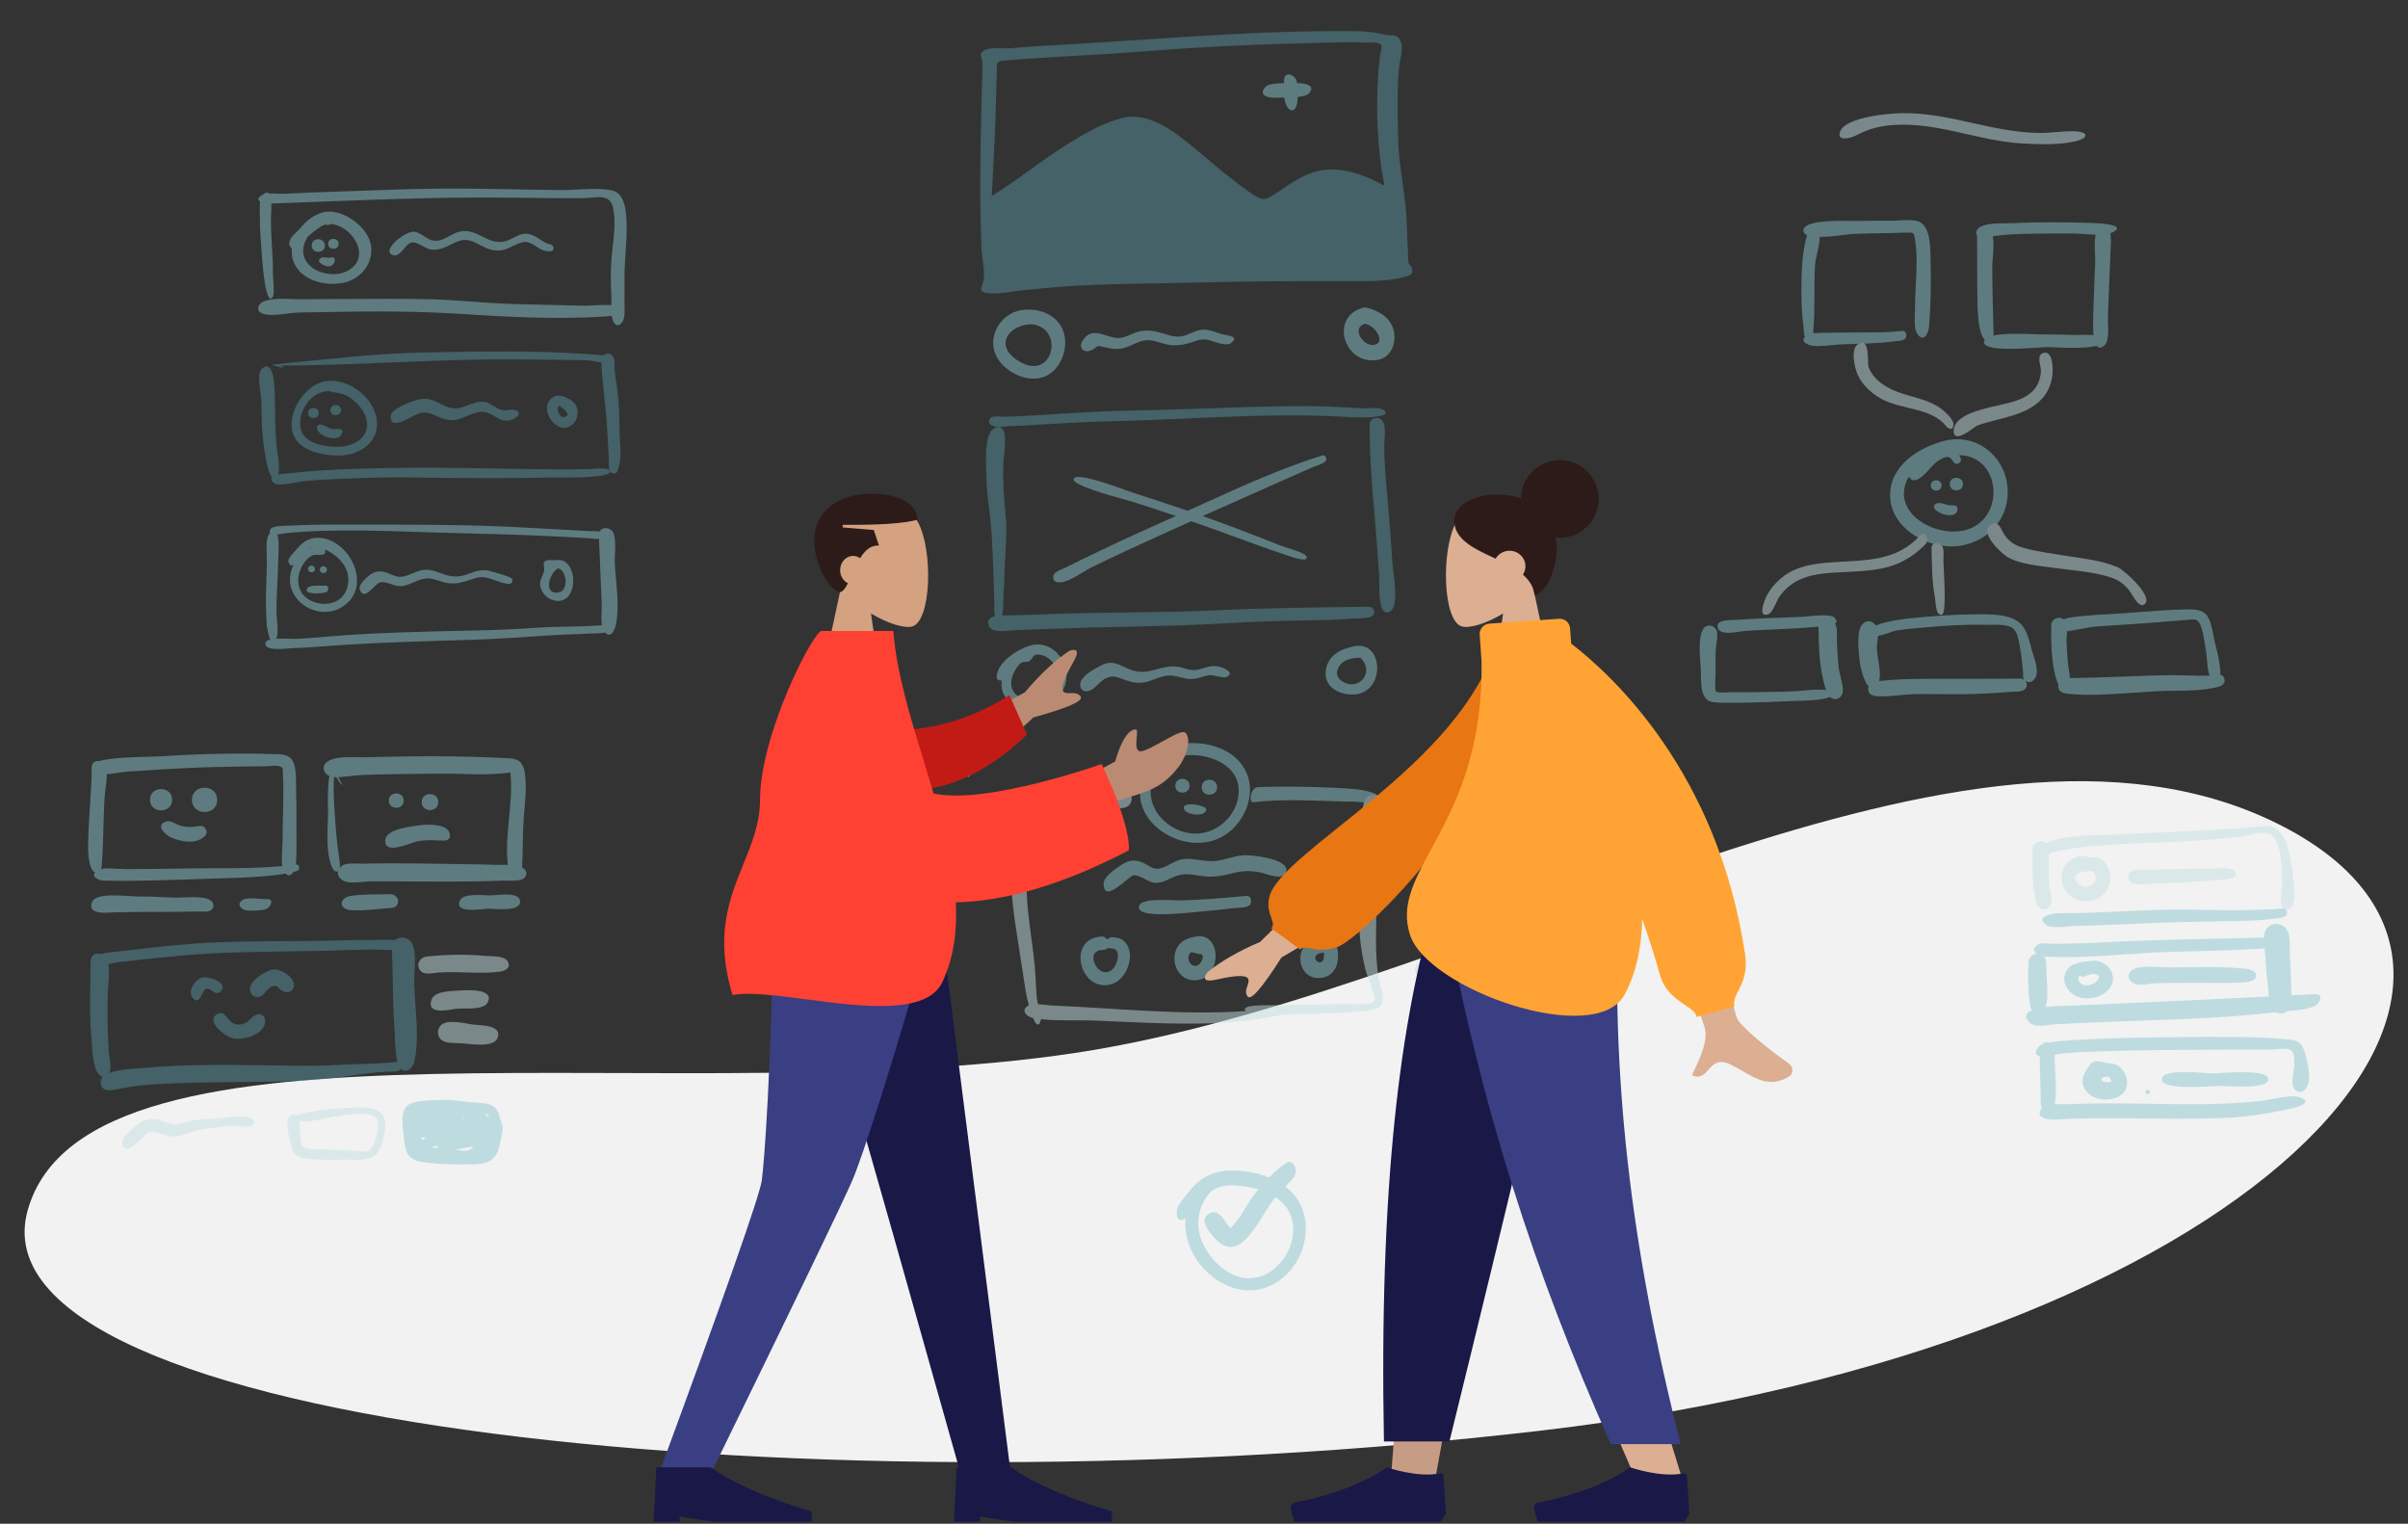 <svg viewBox="65.5 52.308 930.1 588.462" fill="none" xmlns="http://www.w3.org/2000/svg" xmlns:xlink="http://www.w3.org/1999/xlink" overflow="visible" width="930.1px" height="588.462px"><rect x="65.5" y="52.308" width="930.1" height="588.462" fill="#333333" stroke="none"/><g id="Master/Scene/2 Characters"><g id="Background" transform="scale(1 1)"><g id="Background/Whiteboard"><path id="Background Shape" fill-rule="evenodd" clip-rule="evenodd" d="M76.154 519.875C99.359 435.901 334.157 483.74 488.088 457.779C642.019 431.819 824.132 310.915 944.658 370.14C1065.18 429.364 936.945 572.527 660.511 604.834C384.077 637.141 52.95 603.848 76.154 519.875Z" fill="#F2F2F2"/><g id="Cells" opacity="0.5"><path id="Fill 5" fill-rule="evenodd" clip-rule="evenodd" d="M166.908 127.672C165.335 129.243 165.946 134.824 165.913 136.89C165.862 140.106 166.063 143.292 166.331 146.496C166.512 148.642 167.527 169.114 170.353 167.542C171.946 166.656 170.947 160.734 170.944 158.86C170.938 154.696 170.764 150.542 170.487 146.387C170.229 142.529 170.067 138.716 170.215 134.851C170.251 133.908 171.134 123.439 166.908 127.672" fill="#89C5CC"/><path id="Fill 7" fill-rule="evenodd" clip-rule="evenodd" d="M235.409 125.149C221.896 125.256 208.388 125.923 194.881 126.331C188.381 126.528 181.886 126.778 175.394 127.138C173.181 127.261 168.436 126.552 166.593 127.731C162.501 130.348 169.1 130.96 170.859 130.896C197.59 129.927 224.329 128.65 251.082 128.59C264.206 128.561 277.323 128.934 290.448 128.851C295.465 128.819 301.02 126.657 302.287 132.497C303.717 139.086 302.074 146.423 301.627 153.045C301.329 157.465 301.435 161.794 301.634 166.211C301.762 169.04 301.429 172.228 301.93 175.005C302.411 177.679 304.333 179.282 306.095 176.287C307.148 174.497 306.624 170.078 306.694 168.005C306.788 165.213 306.7 162.421 306.7 159.628C306.699 152.811 307.661 146.022 307.534 139.206C307.452 134.811 307.219 126.844 301.676 125.788C295.572 124.625 288.069 125.794 281.822 125.723C266.344 125.546 250.892 125.028 235.409 125.149" fill="#89C5CC"/><path id="Fill 9" fill-rule="evenodd" clip-rule="evenodd" d="M198.174 167.786C193.078 167.786 187.982 167.817 182.887 167.901C178.517 167.973 171.647 167.063 167.58 168.626C164.795 169.696 164.056 172.805 167.58 173.633C171.423 174.536 177.215 173.059 181.237 172.988C201.4 172.632 221.758 172.168 241.894 173.444C260.762 174.638 279.993 175.797 298.888 174.536C300.478 174.43 308.586 174.107 304.886 171.068C302.728 169.294 293.979 170.46 291.174 170.375C281.28 170.077 271.376 170.011 261.485 169.636C251.723 169.265 242.004 168.168 232.238 167.896C220.893 167.58 209.523 167.786 198.174 167.786" fill="#89C5CC"/><path id="face" fill-rule="evenodd" clip-rule="evenodd" d="M193.075 138.804C201.017 139.151 208.875 150.669 200.839 156.235C193.3 161.459 179.172 155.734 183.364 145.606C182.761 147.07 184.126 144.015 184.143 143.995C184.94 143.056 186.371 142.016 187.354 141.276C188.478 140.428 189.649 139.496 191.005 139.071C191.895 138.792 191.755 139.841 193.075 138.804M189.207 134.65C185.49 136.101 183.794 137.738 181.239 140.701C179.472 142.751 177.219 143.83 177.239 146.6C177.243 147.213 178.031 147.887 178.167 148.478C178.355 149.294 178.137 150.34 178.286 151.207C179.824 160.157 190.501 163.174 198.317 161.484C205.125 160.012 210.217 153.477 208.64 146.37C207.052 139.216 196.444 131.819 189.207 134.65" fill="#89C5CC"/><path id="Fill 13" fill-rule="evenodd" clip-rule="evenodd" d="M185.896 147.143C185.896 150.362 190.982 150.362 190.982 147.143C190.982 143.96 185.896 143.823 185.896 147.143" fill="#89C5CC"/><path id="Fill 15" fill-rule="evenodd" clip-rule="evenodd" d="M192.259 146.491C192.259 149.049 196.299 149.049 196.299 146.491C196.299 143.962 192.259 143.854 192.259 146.491" fill="#89C5CC"/><path id="Fill 17" fill-rule="evenodd" clip-rule="evenodd" d="M193.51 151.767C192.216 152.264 190.575 151.233 189.512 151.912C187.631 153.117 189.517 154.206 190.525 154.69C195.066 156.869 195.873 150.861 193.51 151.767" fill="#89C5CC"/><path id="Fill 19" fill-rule="evenodd" clip-rule="evenodd" d="M262.85 144.632C262.715 144.689 262.233 144.893 262.85 144.632ZM243.078 141.742C239.679 142.509 236.81 145.683 233.118 145.258C230.289 144.933 228.373 142.202 225.58 141.806C222.007 141.298 212.282 149.449 217.395 150.847C220.378 151.663 222.033 146.212 224.668 145.922C226.753 145.693 229.588 148.25 231.748 148.614C235.778 149.293 238.546 147.073 242.084 145.641C245.928 144.086 248.115 145.487 251.458 147.216C254.097 148.58 256.583 149.469 259.602 148.906C262.436 148.378 265.997 145.463 268.849 145.762C271.643 146.055 273.637 148.971 276.511 149.242C277.696 149.353 279.46 149.757 279.261 147.929C279.102 146.465 277.468 146.713 276.446 146.181C273.818 144.812 271.36 142.388 268.189 142.595C265.803 142.751 263.632 144.427 261.433 145.229C254.233 147.855 250.185 140.148 243.078 141.742" fill="#89C5CC"/><path id="Fill 21" fill-rule="evenodd" clip-rule="evenodd" d="M249.092 188.111C235.204 188.239 221.268 188.445 207.419 189.558C204.135 189.822 170.608 192.988 170.672 193.216C170.789 193.637 175.102 194.282 175.075 194.381C174.784 193.661 174.12 193.362 173.082 193.487C204.879 193.487 236.576 190.64 268.416 191.152C276.416 191.28 284.446 191.227 292.441 191.479C294.436 191.542 299.382 192.972 300.949 192.071C305.063 189.706 297.589 189.433 296.352 189.334C280.683 188.08 264.805 187.954 249.092 188.111" fill="#56919C"/><path id="Fill 23" fill-rule="evenodd" clip-rule="evenodd" d="M166.556 194.859C164.479 196.941 166.391 204.43 166.473 207.245C166.592 211.314 166.494 215.412 166.851 219.471C167.259 224.107 167.891 229.047 169.107 233.545C169.777 236.023 172.129 239.961 173.061 235.459C173.726 232.242 172.716 227.976 172.364 224.7C171.894 220.317 171.78 215.992 171.763 211.587C171.747 207.75 171.673 203.896 171.358 200.071C171.195 198.085 170.196 191.238 166.556 194.859" fill="#56919C"/><path id="Fill 25" fill-rule="evenodd" clip-rule="evenodd" d="M218.794 232.998C208.938 233.167 199.061 233.4 189.222 234.015C185.189 234.268 181.159 234.644 177.142 235.07C176.322 235.157 167.247 235.525 171.302 238.875C173.132 240.387 180.661 238.296 183.148 238.078C187.33 237.712 191.511 237.473 195.706 237.296C205.424 236.883 215.172 236.519 224.9 236.688C242.667 236.996 260.319 237.134 278.09 236.737C280.615 236.681 300.396 237.21 301.068 234.583C301.609 232.466 294.535 233.437 293.245 233.475C288.514 233.617 283.782 233.584 279.049 233.56C258.997 233.457 238.83 232.659 218.794 232.998" fill="#56919C"/><path id="Fill 27" fill-rule="evenodd" clip-rule="evenodd" d="M297.719 191.347C298.032 200.122 299.526 208.887 300.004 217.689C300.222 221.712 300.479 225.732 300.676 229.757C300.74 231.056 300.217 234.184 301.752 234.931C303.858 235.955 304.142 233.891 304.536 232.495C305.675 228.462 304.904 223.224 304.801 219.081C304.701 215.07 304.694 211.051 304.398 207.047C304.095 202.957 303.272 198.943 302.889 194.867C302.728 193.143 303.293 190.274 301.463 189.204C299.881 188.279 297.65 189.445 297.719 191.347" fill="#56919C"/><path id="face_2" fill-rule="evenodd" clip-rule="evenodd" d="M200.845 205.944C200.882 205.973 200.919 206.002 200.957 206.031C200.919 206.002 200.882 205.973 200.845 205.944M192.469 203.344C195.592 204.236 198.157 203.904 201.141 206.177C203.614 208.063 206.151 210.821 206.971 213.869C208.867 220.911 202.441 224.771 196.418 224.847C190.248 224.924 181.115 223.493 181.431 215.585C181.674 209.509 186.111 203.58 192.469 203.344M192.689 199.364C184.59 199.767 178.057 208.863 178.127 216.518C178.212 225.797 188.725 228.188 196.194 228.252C204.623 228.324 213.028 222.504 210.77 213.025C208.96 205.431 200.477 198.96 192.689 199.364" fill="#56919C"/><path id="Fill 31" fill-rule="evenodd" clip-rule="evenodd" d="M184.542 211.822C184.542 214.41 188.63 214.41 188.63 211.822C188.63 209.265 184.542 209.155 184.542 211.822" fill="#56919C"/><path id="Fill 33" fill-rule="evenodd" clip-rule="evenodd" d="M193.117 210.687C193.117 213.295 197.238 213.295 197.238 210.687C197.238 208.109 193.117 207.998 193.117 210.687" fill="#56919C"/><path id="Fill 35" fill-rule="evenodd" clip-rule="evenodd" d="M188.39 216.589C185.729 219.245 195.076 223.902 197.281 220.207C199.092 217.171 195.149 218.178 193.752 218.014C192.233 217.835 189.629 215.352 188.39 216.589" fill="#56919C"/><path id="Fill 37" fill-rule="evenodd" clip-rule="evenodd" d="M263.124 210.74C262.868 210.848 262.868 210.848 263.124 210.74ZM228.022 206.416C225.328 206.921 216.486 209.904 216.367 213.1C216.149 218.91 224.808 212.959 226.688 212.195C231.796 210.119 234.48 214.354 239.612 214.577C244.068 214.771 248.166 210.957 252.364 211.408C256.763 211.881 258.879 216.56 263.956 214.076C266.643 212.762 266.575 210.735 263.56 210.544C261.737 210.429 260.485 211.182 258.584 210.398C255.612 209.172 254.415 207.176 250.859 207.493C248.175 207.733 245.75 209.245 243.13 209.831C237.132 211.171 233.805 205.332 228.022 206.416" fill="#56919C"/><path id="point" fill-rule="evenodd" clip-rule="evenodd" d="M283.818 213.263C283.632 213.341 283.632 213.341 283.818 213.263ZM284.497 210.844C284.527 210.857 284.73 211.139 284.497 210.844ZM281.409 208.997C281.293 209.087 281.293 209.087 281.409 208.997ZM281.476 208.974C282.075 209.333 286.89 212.625 283.393 213.401C281.617 213.794 280.148 210.222 281.476 208.974M279.882 205.327C272.169 208.844 280.469 221.429 286.522 216.316C289.069 214.164 289.404 209.815 286.926 207.573C285.442 206.23 281.897 204.406 279.882 205.327" fill="#56919C"/><path id="Fill 41" fill-rule="evenodd" clip-rule="evenodd" d="M207.477 254.921C197.852 254.924 188.143 254.722 178.531 255.292C176.914 255.388 170.752 255.08 169.918 256.771C168.394 259.864 174.734 258.329 175.655 258.236C194.793 256.32 214.784 257.423 233.985 257.969C249.689 258.415 265.308 258.692 280.993 259.502C285.116 259.714 289.235 259.949 293.355 260.198C294.698 260.279 298.078 261.169 298.361 259.024C298.623 257.039 294.407 257.488 293.354 257.432C284.979 256.991 276.61 256.529 268.237 256.058C248.085 254.922 227.661 254.917 207.477 254.921" fill="#89C5CC"/><path id="Fill 43" fill-rule="evenodd" clip-rule="evenodd" d="M169.609 258.36C167.812 260.147 168.654 266.971 168.604 269.226C168.516 273.171 168.33 277.113 168.247 281.056C168.16 285.178 168.281 289.319 168.524 293.435C168.626 295.163 170.045 303.515 172.278 298.735C173.276 296.599 172.254 290.65 172.269 288.23C172.297 283.826 172.534 279.44 172.753 275.041C172.942 271.26 172.949 267.475 173.114 263.693C173.166 262.487 173.309 254.649 169.609 258.36" fill="#89C5CC"/><path id="Fill 45" fill-rule="evenodd" clip-rule="evenodd" d="M299.98 293.595C290.613 294.555 281.096 294.102 271.694 294.811C263.591 295.422 255.495 295.672 247.371 295.844C228.975 296.232 210.547 296.611 192.204 298.144C188.024 298.493 183.849 298.864 179.657 299.051C177.561 299.144 168.764 298.19 168.109 300.4C166.994 304.164 176.4 302.674 178.429 302.615C182.891 302.487 187.332 302.164 191.781 301.825C210.485 300.4 229.259 299.974 248.003 299.382C258.196 299.06 268.319 298.314 278.49 297.636C283.56 297.298 288.643 297.287 293.712 296.959C295.039 296.873 299.734 297.042 300.688 295.975C301.343 295.242 301.509 293.453 299.98 293.595" fill="#89C5CC"/><path id="Fill 47" fill-rule="evenodd" clip-rule="evenodd" d="M296.805 259C297.126 267.983 297.634 276.958 297.937 285.94C298.028 288.641 297.212 293.482 298.716 295.865C301.135 299.695 303.023 295.641 303.466 293.254C304.864 285.721 303.361 277.4 302.97 269.82C302.822 266.929 303.72 260.493 302.322 257.905C300.991 255.44 296.686 255.688 296.805 259" fill="#89C5CC"/><path id="hola :)" fill-rule="evenodd" clip-rule="evenodd" d="M281.079 271.794C284.668 272.766 285.192 280.567 281.143 281.145C275.116 282.004 277.752 273.402 281.079 271.794M280.074 268.691C278.979 268.657 276.453 268.355 275.778 269.246C275.214 269.992 275.784 271.565 275.718 272.275C275.481 274.813 273.417 276.279 274.34 279.276C274.966 281.31 276.643 283.221 278.687 283.927C289.472 287.655 289.341 266.816 280.074 268.691" fill="#89C5CC"/><path id="Fill 51" fill-rule="evenodd" clip-rule="evenodd" d="M182.702 270.091C182.675 270.125 182.648 270.159 182.622 270.194C182.648 270.159 182.675 270.125 182.702 270.091M191.173 265.584C191.131 265.223 191.088 264.862 191.046 264.501C196.894 267.261 201.547 272.396 199.605 279.288C198.124 284.546 192.771 286.411 187.784 285.113C182.264 283.675 179.626 279.125 181.114 273.538C181.801 270.96 183.91 267.496 186.635 266.667C187.904 266.281 190.71 267.265 191.173 265.584M187.753 263.401C186.274 263.501 184.834 264.117 183.627 264.96C184.757 264.004 186.263 263.435 187.753 263.401M187.796 260.005C184.142 260.117 181.747 262.329 179.58 264.985C178.9 265.819 176.6 268.03 176.885 269.154C177.11 270.042 177.699 271.341 178.94 270.35C172.442 283.3 189.228 294.346 199.475 285.34C209.039 276.936 199.55 259.611 187.796 260.005" fill="#89C5CC"/><path id="Fill 53" fill-rule="evenodd" clip-rule="evenodd" d="M184.476 272.035C184.476 273.759 187.153 273.759 187.153 272.035C187.153 270.31 184.476 270.31 184.476 272.035" fill="#89C5CC"/><path id="Fill 55" fill-rule="evenodd" clip-rule="evenodd" d="M189.044 272.329C189.044 274.082 191.764 274.082 191.764 272.329C191.764 270.576 189.044 270.576 189.044 272.329" fill="#89C5CC"/><path id="Fill 57" fill-rule="evenodd" clip-rule="evenodd" d="M191.117 278.484C189.845 278.587 185.187 278.155 184.369 279.269C183.003 281.132 185.183 281.197 186.254 281.398C187.219 281.579 191.413 281.477 192.004 280.62C192.526 279.863 192.404 278.374 191.117 278.484" fill="#89C5CC"/><path id="Fill 59" fill-rule="evenodd" clip-rule="evenodd" d="M247.241 273.653C247.022 273.744 247.022 273.744 247.241 273.653ZM229.64 272.366C226.772 272.577 224.344 274.226 221.602 274.884C218.676 275.587 217.409 274.295 214.748 273.449C211.98 272.569 210.011 272.917 207.786 274.807C206.526 275.878 203.76 278.344 204.548 280.247C206.352 284.602 210.436 277.516 212.357 277.186C215.353 276.672 218.019 279.292 221.475 278.543C224.606 277.864 227.384 275.714 230.654 275.691C233.389 275.671 235.966 277.168 238.666 277.53C242.788 278.083 245.494 276.619 249.304 275.533C252.608 274.591 254.924 275.833 258.032 276.878C259.452 277.355 264.191 279.091 263.319 275.944C263.072 275.054 256.827 273.464 255.859 273.159C252.445 272.08 250.283 272.5 247.03 273.74C244.318 274.775 242.036 275.279 239.128 274.71C235.924 274.082 233.01 272.11 229.64 272.366" fill="#89C5CC"/></g><g id="Big Cards" opacity="0.5"><path id="Fill 67" fill-rule="evenodd" clip-rule="evenodd" d="M448.575 128.012C449.038 118.055 449.674 108.113 450.009 98.15C450.176 93.214 450.306 88.276 450.432 83.339C450.459 82.239 450.488 81.14 450.513 80.041C450.594 76.305 450.151 76 453.91 75.668C470.679 74.188 487.515 73.698 504.304 72.358C524.553 70.743 544.907 69.628 565.213 69.128C574.236 68.906 583.298 68.445 592.323 68.725C594.322 68.787 598.247 68.267 599.035 69.821C599.375 70.493 598.661 72.804 598.571 73.578C598.288 75.999 598.024 78.428 597.861 80.861C596.901 95.208 597.473 109.917 600.251 124.047C593.734 120.372 585.5 117.211 577.904 117.838C570.16 118.478 564.367 122.952 558.168 127.07C554.662 129.4 553.481 130.012 549.983 127.756C546.968 125.811 544.116 123.588 541.272 121.405C536.883 118.037 532.741 114.386 528.485 110.855C520.66 104.363 509.878 95.122 499.07 97.843C491.348 99.787 484.218 104.031 477.516 108.184C467.558 114.355 458.545 121.912 448.575 128.012M582.779 64.304C544.306 64.304 506.121 68.033 467.756 70.051C463.749 70.261 459.756 70.572 455.764 70.957C453.103 71.214 446.596 70.135 444.852 72.409C443.688 73.926 444.688 74.153 444.852 75.595C445.058 77.411 444.936 79.563 444.883 81.486C444.755 86.118 444.62 90.75 444.515 95.383C444.118 112.893 443.869 130.4 444.578 147.905C444.733 151.723 446.124 157.009 445.363 160.719C444.812 163.405 442.97 165.039 447.218 165.535C451.398 166.024 456.509 164.781 460.693 164.383C464.901 163.983 469.108 163.548 473.321 163.201C491.638 161.692 510.133 161.92 528.499 161.418C547.029 160.912 565.567 160.88 584.104 160.869C591.86 160.865 600.723 161.301 608.291 159.167C610.953 158.415 611.384 158.045 610.727 155.404C610.603 154.902 609.799 154.717 609.563 153.811C609.242 152.578 609.407 151.079 609.332 149.796C609.087 145.604 609.001 141.404 608.804 137.21C608.474 130.201 607.266 123.399 606.372 116.461C605.341 108.449 605.394 100.313 605.373 92.248C605.361 87.775 605.476 83.316 605.835 78.855C606.066 75.994 607.475 71.722 606.76 69.054C606.404 67.725 605.822 66.672 604.439 66.1C603.563 65.737 602.826 66.021 601.96 65.929C600.933 65.82 600.292 65.676 599.062 65.397C593.789 64.203 588.151 64.304 582.779 64.304" fill="#56919C"/><path id="Fill 69" fill-rule="evenodd" clip-rule="evenodd" d="M561.487 83.352C561.484 86.141 561.049 90.255 562.335 92.881C563.965 96.211 566.005 95.17 566.545 92.041C566.855 90.247 566.847 84.941 566.271 83.352C565.456 81.104 561.487 79.573 561.487 83.352" fill="#89C5CC"/><path id="Fill 71" fill-rule="evenodd" clip-rule="evenodd" d="M566.165 84.429C563.548 84.521 555.924 83.893 554.153 85.998C551.115 89.608 556.404 90.247 558.675 90.045C561.303 89.811 569.423 90.382 571.183 88.275C574.127 84.749 568.224 84.354 566.165 84.429" fill="#89C5CC"/><path id="Fill 73" fill-rule="evenodd" clip-rule="evenodd" d="M464.583 177.579C476.091 179.578 472.511 197.125 461.621 193.06C457.827 191.644 452.237 187.552 454.334 182.731C455.9 179.129 461.006 177.236 464.583 177.579M459.818 172.124C452.334 173.384 447.217 181.483 449.783 188.548C452.259 195.363 461.648 200.354 468.573 197.905C475.183 195.566 478.481 186.771 476.253 180.337C473.924 173.615 466.338 171.026 459.818 172.124" fill="#89C5CC"/><path id="Fill 75" fill-rule="evenodd" clip-rule="evenodd" d="M529.816 179.632C526.951 179.869 524.475 181.875 521.592 182.231C518.896 182.563 516.662 181.64 514.138 180.903C511.087 180.012 508.289 179.62 505.171 180.412C502.789 181.017 500.439 182.638 497.964 182.834C493.094 183.218 487.434 177.662 483.632 183.946C481.809 186.959 484.456 188.9 487.182 187.495C490.024 186.03 488.629 185.506 492.155 186.371C495.096 187.092 497.474 187.484 500.42 186.473C503.089 185.558 505.432 183.882 508.333 183.694C511.174 183.51 513.645 184.804 516.36 185.362C519.699 186.048 522.653 185.529 525.817 184.482C528.826 183.487 530.027 182.942 533.064 183.83C534.986 184.393 539.187 186.18 541.058 184.74C544.294 182.251 539.962 181.887 538.256 181.533C535.509 180.964 532.667 179.398 529.816 179.632" fill="#89C5CC"/><path id="Fill 77" fill-rule="evenodd" clip-rule="evenodd" d="M595.384 177.959C595.407 177.977 595.43 177.995 595.452 178.012C595.43 177.995 595.406 177.977 595.384 177.959M592.571 177.371C596.754 177.64 601.277 185.26 595.735 185.53C591.834 185.721 587.469 179.049 592.571 177.371M591.984 171.136C578.758 174.829 584.804 193.477 597.562 191.323C603.357 190.344 605.321 183.631 603.405 178.661C602.582 176.526 600.978 174.727 599.061 173.498C597.647 172.592 593.601 170.686 591.984 171.136" fill="#89C5CC"/><path id="Image Border" fill-rule="evenodd" clip-rule="evenodd" d="M530.276 210.065C541.915 209.666 553.555 209.266 565.206 209.158C571.52 209.1 577.8 209.21 584.105 209.572C586.902 209.732 589.696 209.887 592.495 210.005C592.977 210.026 593.644 209.993 594.38 209.957C596.112 209.872 598.227 209.768 599.222 210.294C604.788 213.238 593.448 213.561 592.07 213.538C588.983 213.486 585.899 213.333 582.815 213.181C580.12 213.048 577.425 212.915 574.727 212.848C557.42 212.423 540.008 213.201 522.671 213.975C518.697 214.152 514.727 214.33 510.763 214.492C506.554 214.665 502.347 214.777 498.14 214.888C492.125 215.048 486.111 215.208 480.097 215.546C477.801 215.675 475.505 215.811 473.208 215.948C469.919 216.144 466.63 216.34 463.339 216.513C460.763 216.649 458.186 216.781 455.607 216.846C455.142 216.857 454.537 216.922 453.876 216.992L453.876 216.992H453.876C452.277 217.163 450.353 217.368 449.313 216.943C448.063 216.432 447.052 215.717 447.739 214.201C448.321 212.92 450.434 213.074 451.974 213.186C452.395 213.217 452.773 213.244 453.065 213.238C457.989 213.143 462.902 212.866 467.817 212.565C469.615 212.455 471.412 212.342 473.209 212.229L473.21 212.229L473.21 212.229L473.21 212.229L473.21 212.229C482.567 211.641 491.915 211.053 501.295 210.893C510.959 210.728 520.617 210.396 530.276 210.065ZM591.065 286.668L594.411 286.628C596.139 286.778 596.912 288.592 595.803 289.986C594.953 291.054 591.684 291.102 589.553 291.133C588.962 291.142 588.459 291.15 588.119 291.177C582.556 291.624 577.004 291.825 571.424 291.879C559.674 291.99 547.968 292.494 536.237 293.163C524.229 293.848 512.211 294.105 500.192 294.363H500.191C491.349 294.552 482.506 294.742 473.667 295.101C468.605 295.307 463.542 295.461 458.478 295.594C457.934 295.608 457.21 295.686 456.391 295.774C453.192 296.12 448.544 296.622 447.491 294.081C446.556 291.827 447.855 290.789 449.755 290.317C449.455 288.982 449.511 287.106 449.543 286.031C449.552 285.708 449.56 285.457 449.555 285.315C449.507 283.968 449.473 282.62 449.44 281.272C449.402 279.745 449.365 278.218 449.306 276.691C449.253 275.306 449.203 273.919 449.153 272.531C448.957 267.059 448.761 261.573 448.34 256.123C448.145 253.607 447.837 251.121 447.529 248.639C447.038 244.676 446.547 240.723 446.525 236.678C446.521 235.95 446.484 235.04 446.443 234.013C446.233 228.761 445.901 220.457 449.161 217.928C454.91 214.573 453.774 224.256 453.266 228.577C453.183 229.291 453.116 229.858 453.1 230.197C452.77 237.382 453.218 244.252 453.942 251.392C454.43 256.214 454.145 261.02 453.859 265.834C453.757 267.553 453.655 269.273 453.588 270.996C453.555 271.848 453.526 272.7 453.496 273.551C453.406 276.172 453.315 278.791 453.118 281.409C453.096 281.692 453.089 282.235 453.08 282.929C453.054 284.886 453.013 288.044 452.594 289.961C453.486 289.922 454.352 289.932 455.067 289.94C455.523 289.945 455.917 289.949 456.219 289.94C457.591 289.898 458.964 289.858 460.337 289.818C464.39 289.699 468.444 289.58 472.497 289.428C482.065 289.068 491.636 288.948 501.207 288.828C512.512 288.686 523.816 288.544 535.115 288.007C553.737 287.122 572.423 286.895 591.065 286.668ZM594.519 216.42C594.509 228.729 595.461 240.7 596.573 252.96C597.261 260.543 597.812 268.155 598.251 275.757C598.272 276.109 598.268 276.696 598.265 277.432V277.433C598.242 281.637 598.194 290.695 602.349 288.528C605.486 286.892 604.28 277.405 603.613 272.155L603.613 272.155C603.467 271.004 603.346 270.056 603.303 269.44C603.212 268.127 603.122 266.814 603.032 265.502C602.614 259.408 602.197 253.318 601.647 247.231L601.531 245.947C600.895 238.917 600.259 231.891 600.146 224.827C600.137 224.243 600.193 223.43 600.257 222.51C600.44 219.851 600.685 216.31 599.58 214.898C598.026 212.911 594.522 213.498 594.519 216.42Z" fill="#56919C"/><path id="Image X" fill-rule="evenodd" clip-rule="evenodd" d="M530.808 246.595C545.674 239.869 560.714 233.065 576.174 228.22C577.291 227.87 577.998 229.022 577.744 229.989C577.482 230.985 575.064 231.835 573.46 232.399C572.98 232.568 572.573 232.711 572.319 232.824C570.16 233.789 567.995 234.741 565.83 235.694C563.613 236.669 561.396 237.645 559.185 238.633C554.587 240.687 549.985 242.732 545.383 244.778C540.454 246.968 535.526 249.158 530.603 251.36C530.416 251.443 530.229 251.526 530.043 251.61C536.737 253.989 543.393 256.474 550.02 259.034C552.285 259.909 554.542 260.802 556.799 261.695C558.076 262.201 559.352 262.706 560.631 263.208C561.047 263.371 561.772 263.593 562.643 263.859C565.481 264.725 569.871 266.066 570.196 267.42C570.724 269.626 564.662 267.492 562.376 266.687C562.072 266.58 561.835 266.497 561.689 266.45C558.314 265.371 554.98 264.17 551.648 262.968L551.187 262.802C548.545 261.851 545.908 260.889 543.271 259.927C538.119 258.049 532.968 256.17 527.788 254.368C527.056 254.113 526.323 253.859 525.59 253.606C517.278 257.339 508.982 261.109 500.714 264.938C496.28 266.991 491.871 269.093 487.473 271.222C486.513 271.687 485.325 272.405 484.033 273.185C480.939 275.056 477.255 277.282 474.721 277.227C473.362 277.197 472.446 276.906 472.304 275.259C472.158 273.559 474.339 272.668 475.907 272.027C476.282 271.873 476.622 271.734 476.887 271.602C481.587 269.251 486.316 266.96 491.059 264.697C500.479 260.205 509.987 255.891 519.529 251.663C519.583 251.639 519.638 251.615 519.693 251.59C514.401 249.799 509.095 248.051 503.777 246.34C503.246 246.169 502.157 245.867 500.726 245.471C493.965 243.599 479.563 239.61 480.204 237.28C480.939 234.615 494.442 239.486 500.419 241.643C501.54 242.047 502.396 242.356 502.854 242.502C510.001 244.779 517.128 247.121 524.218 249.57C526.411 248.584 528.608 247.591 530.808 246.595Z" fill="#89C5CC"/><path id="Fill 117" fill-rule="evenodd" clip-rule="evenodd" d="M467.107 305.133C471.459 305.896 474.529 310.071 474.051 314.442C473.406 320.349 467.519 323.056 462.08 322.286C455.909 321.411 454.611 316.194 457.601 311.176C458.263 310.065 459.024 308.735 460.228 308.15C461.055 307.748 462.109 308.103 462.775 307.779C465.11 306.643 463.706 304.831 467.107 305.133M465.126 301.275C459.816 301.953 450.004 308.098 450.501 314.246C450.932 314.959 451.58 315.25 452.445 315.121C452.237 316.453 452.305 317.77 452.649 319.074C453.153 320.766 454.159 322.153 455.508 323.254C458.285 325.524 462.081 326.081 465.539 325.683C471.995 324.941 477.084 320.528 477.447 313.812C477.801 307.257 472.079 300.397 465.126 301.275" fill="#89C5CC"/><path id="Fill 119" fill-rule="evenodd" clip-rule="evenodd" d="M490.846 309.275C488.463 310.537 484.694 312.477 483.297 314.875C481.821 317.408 483.349 320.179 486.459 318.981C488.928 318.03 490.498 315.008 493.132 314.039C495.456 313.184 496.392 313.62 498.849 314.471C501.38 315.348 503.592 316.196 506.328 315.98C509.767 315.71 512.745 313.716 516.111 313.263C518.945 312.881 521.282 313.983 523.996 314.422C527.145 314.931 529.204 313.739 532.15 313.118C534.154 312.696 537.686 314.414 539.148 313.771C542.434 312.326 538.957 310.56 537.138 309.976C534.073 308.993 532.187 309.86 529.272 310.676C526.107 311.561 524.74 310.895 521.714 310.082C515.593 308.438 510.864 312.415 505.062 311.692C499.691 311.022 496.476 306.293 490.846 309.275" fill="#89C5CC"/><path id="Fill 121" fill-rule="evenodd" clip-rule="evenodd" d="M590.935 306.336C596.827 311.86 590.208 319.719 583.712 315.304C581.426 313.751 581.389 311.255 583.168 309.022C584.796 306.98 588.371 306.184 590.935 306.336V306.336ZM588.751 301.872C583.247 302.943 578.055 305.469 577.556 311.822C577.07 318.02 583.428 320.899 588.769 320.493C600.761 319.579 599.894 299.718 588.751 301.872V301.872Z" fill="#89C5CC"/></g><path id="Fill 79" opacity="0.5" fill-rule="evenodd" clip-rule="evenodd" d="M800.302 96.006C794.059 96.091 778.642 97.692 776.35 102.901C774.61 106.854 779.778 105.986 782.548 104.548C786.295 102.602 789.581 101.438 794.224 100.846C811.91 98.59 828.904 106.681 846.421 107.704C853.056 108.092 861.064 108.344 867.399 106.829C871.91 105.749 872.499 103.396 867.35 103.038C862.976 102.733 858.135 103.693 853.65 103.666C835.092 103.554 818.595 95.76 800.302 96.006" fill="#C1DEE2"/><g id="Cards" opacity="0.5"><path id="Fill 173" fill-rule="evenodd" clip-rule="evenodd" d="M154.509 343.362C146.085 343.456 137.665 343.767 129.257 344.299C121.262 344.806 112.587 344.421 104.722 345.971C102.488 346.411 99.472 348.446 102.441 350.685C104.528 352.259 112.165 350.449 114.657 350.295C123.836 349.731 133.02 349.055 142.212 348.731C150.914 348.423 159.616 348.315 168.322 348.228C169.651 348.215 171.857 347.789 173.181 348.175C175.083 348.729 174.632 348.88 174.774 351.294C175.032 355.668 174.961 360.058 174.874 364.436C174.79 368.673 174.634 372.909 174.649 377.148C174.66 380.172 173.693 386.181 175.21 388.807C177.395 392.588 179.66 388.482 179.823 385.97C180.136 381.165 179.996 376.302 179.997 371.491C179.998 366.976 180.031 362.46 179.872 357.947C179.756 354.687 180.222 348.996 178.466 346.032C176.677 343.013 172.371 343.664 169.228 343.52C164.326 343.295 159.415 343.311 154.509 343.362" fill="#89C5CC"/><path id="Fill 171" fill-rule="evenodd" clip-rule="evenodd" d="M100.91 348.81C100.919 357.294 99.937 365.722 99.662 374.196C99.536 378.093 99.28 382.371 100.266 386.196C101.261 390.058 104.421 390.895 104.785 386.583C105.522 377.853 105.342 368.8 105.915 359.999C106.118 356.892 107.437 351.198 106.206 348.288C105.122 345.725 100.905 345.234 100.91 348.81" fill="#89C5CC"/><path id="Fill 175" fill-rule="evenodd" clip-rule="evenodd" d="M179.906 386.207C165.276 388.144 149.982 387.438 135.247 387.743C128.178 387.889 121.111 387.898 114.041 387.972C111.573 387.997 105.307 387.059 103.173 388.446C99.775 390.654 103.461 392.358 105.711 392.407C119.663 392.712 133.771 392.071 147.72 391.613C153.987 391.407 160.275 391.307 166.526 390.774C170.374 390.446 174.579 390.128 178.316 389.094C179.112 388.873 180.846 388.919 181.024 387.833C181.134 387.162 180.935 386.066 179.906 386.207" fill="#89C5CC"/><path id="Fill 177" fill-rule="evenodd" clip-rule="evenodd" d="M119.07 398.54C115.004 398.564 102.751 396.675 101.067 400.64C98.822 405.928 107.58 404.694 109.935 404.633C115.285 404.496 120.63 404.481 125.981 404.484C131.231 404.486 136.481 404.452 141.73 404.327C143.251 404.291 146.791 404.922 147.666 403.09C148.331 401.699 147.805 400.601 146.579 399.864C143.628 398.091 135.963 399.119 132.509 398.959C128.036 398.754 123.548 398.54 119.07 398.54" fill="#89C5CC"/><path id="Fill 179" fill-rule="evenodd" clip-rule="evenodd" d="M168.537 399.519C166.213 399.657 161.513 398.699 159.431 399.763C157.065 400.972 157.899 402.864 159.941 403.696C161.356 404.272 167.159 403.97 168.537 403.303C169.973 402.607 171.597 399.331 168.537 399.519" fill="#89C5CC"/><path id="Fill 181" fill-rule="evenodd" clip-rule="evenodd" d="M194.013 349.643C191.531 350.324 192.284 364.414 192.22 366.647C192.045 372.767 191.357 380.464 193.39 386.358C194.687 390.115 197.178 389.605 196.753 385.65C196.381 382.178 195.741 378.746 195.464 375.252C194.839 367.345 193.987 358.911 194.578 350.997C194.83 351.457 197.184 355.722 197.738 355.403C197.571 355.503 195.023 349.377 194.013 349.643" fill="#89C5CC"/><path id="Fill 183" fill-rule="evenodd" clip-rule="evenodd" d="M221.93 344.453C216.908 344.528 211.885 344.617 206.864 344.756C202.871 344.867 196.598 344.211 192.937 345.891C188.577 347.89 190.645 352.345 194.74 352.439C198.363 352.523 202.226 351.706 205.881 351.581C215.754 351.242 225.645 351.171 235.522 351.086C244.456 351.009 253.769 351.962 262.624 350.62C263.937 362.283 260.385 373.995 261.593 385.792C261.78 387.623 261.696 390.21 264.028 390.627C266.971 391.154 267.092 388.239 267.204 386.152C267.522 380.193 267.35 374.229 267.786 368.262C268.19 362.732 268.986 357.081 268.313 351.542C267.486 344.727 264.22 345.273 258.447 344.99C246.254 344.392 234.137 344.274 221.93 344.453" fill="#89C5CC"/><path id="Fill 185" fill-rule="evenodd" clip-rule="evenodd" d="M205.098 385.866C202.538 385.931 198.288 385.142 196.648 387.596C194.942 390.15 196.966 392.377 199.447 392.901C202.384 393.521 206.213 392.671 209.261 392.662C212.435 392.652 215.61 392.688 218.784 392.7C232.392 392.753 246.058 392.959 259.657 392.397C261.556 392.318 266.946 392.955 268.26 391.133C269.427 389.518 268.611 388.069 267.074 387.246C264.554 385.895 259.378 386.409 256.575 386.302C253.113 386.17 249.646 386.127 246.183 386.073C232.511 385.862 218.768 385.528 205.098 385.866" fill="#89C5CC"/><path id="Fill 187" fill-rule="evenodd" clip-rule="evenodd" d="M216.609 397.67C211.517 397.757 206.083 397.533 201.041 398.306C196.608 398.985 196.062 403.27 200.834 403.772C205.22 404.233 210.537 403.372 214.944 403.089C216.509 402.988 218.329 403.131 219.079 401.4C219.862 399.593 218.365 397.859 216.609 397.67" fill="#89C5CC"/><path id="Fill 189" fill-rule="evenodd" clip-rule="evenodd" d="M255.108 398.12C252.39 398.188 244.451 397.019 243.104 400.124C240.863 405.292 251.611 403.329 253.673 403.253C256.272 403.157 266.4 404.674 266.402 400.537C266.404 396.481 257.597 398.058 255.108 398.12" fill="#89C5CC"/><path id="Fill 191" fill-rule="evenodd" clip-rule="evenodd" d="M100.47 423.804C100.477 433.206 99.891 442.697 100.749 452.076C101.104 455.955 101.043 463.386 103.29 466.674C104.885 469.008 107.097 468.845 107.968 466.042C108.55 464.168 107.619 460.421 107.515 458.416C107.415 456.493 107.298 454.57 107.209 452.645C106.98 447.688 106.999 442.739 107.067 437.779C107.125 433.524 108.149 427.895 107.184 423.804C106.283 419.991 100.47 419.099 100.47 423.804" fill="#56919C"/><path id="Fill 193" fill-rule="evenodd" clip-rule="evenodd" d="M194.967 415.532C178.654 415.941 162.304 415.576 146.006 416.383C137.968 416.781 129.961 417.656 121.963 418.527C118.034 418.956 114.107 419.398 110.185 419.881C109.001 420.027 99.166 420.408 102.865 424.148C104.48 425.782 109.621 424.076 111.655 423.835C115.593 423.37 119.539 422.965 123.482 422.548C130.987 421.754 138.5 421.002 146.037 420.585C163.786 419.601 181.609 419.896 199.375 419.241C204.182 419.064 208.973 418.937 213.781 419.126C215.044 419.175 224.321 419.647 220.293 416.22C218.388 414.6 211.207 415.436 208.827 415.387C204.207 415.292 199.585 415.416 194.967 415.532" fill="#56919C"/><path id="Wireframy Stuff" fill-rule="evenodd" clip-rule="evenodd" d="M217.205 431.373C217.125 427.029 217.044 422.684 216.846 418.344C216.638 413.773 222.865 413.081 224.711 416.781C226.041 419.445 225.807 423.977 225.607 427.862C225.526 429.427 225.45 430.888 225.485 432.078C225.564 434.806 225.765 437.628 225.968 440.486C226.48 447.68 227.009 455.111 225.664 461.902C225.01 465.202 222.227 466.936 220.374 465.138C220.371 465.141 220.369 465.145 220.366 465.149C219.669 466.176 217.5 466.174 215.902 466.172C215.462 466.172 215.065 466.171 214.755 466.192C210.378 466.49 206.082 466.992 201.743 467.642C193.099 468.938 184.53 469.734 175.793 469.95C169.864 470.097 163.927 470.146 157.989 470.195C146.617 470.29 135.24 470.384 123.904 471.162C120.083 471.424 116.319 471.874 112.56 472.594C112.24 472.655 111.884 472.734 111.506 472.818C108.711 473.44 104.665 474.34 104.388 470.434C104.059 465.797 114.108 465.19 119.278 464.878C120.068 464.83 120.744 464.789 121.251 464.742C136.952 463.282 152.899 463.508 168.666 463.731C169.43 463.742 170.194 463.753 170.957 463.764C172.187 463.781 173.417 463.801 174.647 463.821C181.398 463.932 188.141 464.043 194.889 463.631C197.961 463.443 201.072 463.346 204.189 463.25C209.162 463.095 214.149 462.941 219.013 462.414C218.279 459.57 218.151 456.214 218.03 453.05C217.983 451.819 217.937 450.616 217.857 449.485C217.43 443.456 217.318 437.415 217.205 431.373Z" fill="#56919C"/><path id="Fill 199" fill-rule="evenodd" clip-rule="evenodd" d="M230.408 421.693C228.204 421.992 226.366 423.879 227.35 426.271C228.589 429.283 232.28 428.106 234.718 427.915C242.468 427.308 250.56 428.521 258.217 427.606C260.308 427.356 263.341 426.217 261.464 423.407C260.053 421.296 254.911 421.666 252.725 421.464C245.25 420.772 237.873 420.957 230.408 421.693" fill="#C1DEE2"/><path id="Fill 201" fill-rule="evenodd" clip-rule="evenodd" d="M243.488 434.834C240.483 435.036 233.486 434.877 232.219 438.297C229.947 444.432 238.846 442.27 241.556 441.921C244.704 441.516 252.124 442.601 253.8 439.549C256.797 434.091 246.124 434.652 243.488 434.834" fill="#C1DEE2"/><path id="Fill 203" fill-rule="evenodd" clip-rule="evenodd" d="M235.759 448.298C234.333 449.724 234.331 452.271 235.759 453.698C237.507 455.444 241.317 455.082 243.614 455.209C246.818 455.388 256.021 457.083 257.612 453.31C259.759 448.219 251.425 448.326 248.684 448.037C245.516 447.703 238.385 445.671 235.759 448.298" fill="#C1DEE2"/><path id="Fill 205" fill-rule="evenodd" clip-rule="evenodd" d="M123.437 361.159C123.437 366.632 131.985 366.632 131.985 361.159C131.985 355.715 123.437 355.632 123.437 361.159" fill="#89C5CC"/><path id="Fill 207" fill-rule="evenodd" clip-rule="evenodd" d="M139.651 361.221C139.651 367.478 149.388 367.465 149.388 361.221C149.388 354.985 139.651 354.922 139.651 361.221" fill="#89C5CC"/><path id="Fill 209" fill-rule="evenodd" clip-rule="evenodd" d="M129.842 369.54C125.11 370.847 129.47 374.858 131.667 375.774C135.16 377.23 139.927 378.304 143.42 376.12C144.81 375.251 145.938 374.097 144.92 372.411C143.834 370.615 142.349 371.414 140.696 371.579C138.603 371.79 136.911 371.757 134.89 371.086C133.381 370.585 131.488 369.087 129.842 369.54" fill="#89C5CC"/><path id="Fill 211" fill-rule="evenodd" clip-rule="evenodd" d="M215.69 361.505C215.69 365.207 221.438 365.207 221.438 361.505C221.438 357.803 215.69 357.803 215.69 361.505" fill="#89C5CC"/><path id="Fill 213" fill-rule="evenodd" clip-rule="evenodd" d="M228.402 362.062C228.402 366.175 234.788 366.176 234.788 362.062C234.788 357.949 228.402 357.949 228.402 362.062" fill="#89C5CC"/><path id="Fill 215" fill-rule="evenodd" clip-rule="evenodd" d="M227.929 370.988C224.575 371.421 214.873 372.404 214.33 376.539C213.493 382.918 224.123 377.755 226.549 377.254C229.64 376.616 232.399 376.783 235.484 376.907C237.178 376.974 239.431 377.249 239.253 374.669C238.962 370.432 230.861 370.612 227.929 370.988" fill="#89C5CC"/><path id="Fill 217" fill-rule="evenodd" clip-rule="evenodd" d="M143.592 429.814C141.16 430.463 137.98 434.666 139.653 437.239C142.396 441.458 143.605 434.98 144.753 434.356C146.842 433.222 148.537 437.368 150.72 435.193C154.164 431.761 145.76 429.234 143.592 429.814" fill="#56919C"/><path id="eye" fill-rule="evenodd" clip-rule="evenodd" d="M171.45 426.696C168.567 426.722 162.48 430.804 162.049 433.818C161.793 435.609 162.98 437.33 164.911 437.354C167.54 437.386 168.375 433.968 170.654 433.253C173.112 432.482 172.747 434.258 174.87 435.178C176.424 435.852 178.367 435.57 178.907 433.66C179.925 430.057 174.413 426.639 171.45 426.696" fill="#56919C"/><path id="Fill 221" fill-rule="evenodd" clip-rule="evenodd" d="M149.38 443.954C144.768 446.656 152.356 452.449 154.987 453.174C158.958 454.266 166.951 452.226 167.893 447.375C168.267 445.444 167.059 443.695 164.929 444.041C163.174 444.326 162.049 446.526 160.424 447.315C158.23 448.378 156.28 448.306 154.417 446.705C152.898 445.4 152.085 442.376 149.38 443.954" fill="#56919C"/><path id="Fill 223" fill-rule="evenodd" clip-rule="evenodd" d="M152.722 483.885C148.602 484.764 144.413 484.174 140.273 485C136.051 485.843 133.528 487.438 129.606 485.831C129.421 485.753 129.237 485.675 129.053 485.597C126.017 484.29 122.835 483.903 119.658 485.987C117.777 487.22 112.068 491.486 112.756 494.089C114.247 499.731 120.671 490.883 122.309 490.021C125.433 488.376 127.574 490.477 130.79 491.07C134.642 491.78 137.741 489.745 141.37 488.934C145.613 487.986 150.387 487.656 154.705 487.148C156.41 486.948 162.871 488.297 163.454 486.174C164.456 482.527 154.342 483.542 152.722 483.885" fill="#C1DEE2"/><path id="Fill 225" fill-rule="evenodd" clip-rule="evenodd" d="M182.449 495.25C182.719 495.454 182.503 495.29 182.449 495.25ZM193.989 483.665C197.517 483.307 208.802 480.787 211.12 484.432C212.629 486.806 210.234 495.568 207.949 496.702C206.122 497.607 201.869 496.606 199.865 496.535C196.136 496.404 192.4 496.346 188.675 496.113C187.426 496.035 183.407 496.265 182.428 495.159C181.272 493.854 181.323 486.895 181.051 485.169C184.294 486.219 190.598 484.009 193.989 483.665M201.521 480.091C197.004 480.287 192.487 480.626 188.003 481.232C185.504 481.57 182.971 482.468 180.663 482.894C179.919 483.031 178.711 482.65 177.799 483.091C175.132 484.379 177.467 493.089 178.11 495.415C179.098 498.99 181.583 499.569 185.066 499.905C189.653 500.35 194.334 500.21 198.936 500.154C203.371 500.099 209.352 501.082 211.841 496.632C213.45 493.754 215.175 487.053 213.8 483.846C211.991 479.626 205.236 479.935 201.521 480.091" fill="#C1DEE2"/><path id="quare" fill-rule="evenodd" clip-rule="evenodd" d="M252.111 497.644C251.869 497.954 251.869 497.954 252.111 497.644ZM253.101 496.45C253.026 496.564 252.679 496.93 253.101 496.45ZM242.327 496.122C244.319 495.748 246.311 495.377 248.304 495.013C246.416 497.656 244.428 496.564 241.203 496.334C241.578 496.263 241.953 496.193 242.327 496.122M232.826 495.187C233.331 495.018 233.836 494.85 234.341 494.681C234.325 495.065 234.408 495.425 234.588 495.76C233.724 495.666 232.861 495.566 231.998 495.46C232.274 495.369 232.551 495.278 232.826 495.187M228.424 491.936C228.395 491.243 229.438 491.719 230.036 491.672C228.884 492.686 228.346 492.775 228.424 491.936M244.169 484.072C244.321 483.878 244.522 483.888 244.771 484.101C244.499 484.192 243.449 484.638 244.169 484.072M254.38 482.871C254.407 482.871 254.974 483.636 254.38 482.871ZM254.094 482.62C254.242 482.734 254.242 482.734 254.094 482.62ZM252.819 482.471C254.907 482.824 254.748 485.274 252.819 482.471ZM228.291 482.304C227.866 482.657 228.012 482.315 228.291 482.304ZM236.275 477.088C232.73 477.294 226.224 477.087 223.264 478.975C219.401 481.44 221.434 489.926 221.779 493.646C222.29 499.144 224.877 500.71 230.056 501.287C236.236 501.976 242.585 502.104 248.797 501.941C254.391 501.794 257.577 499.87 258.602 493.98C258.916 492.177 259.712 489.389 259.687 487.663C259.67 486.466 259.073 485.92 258.847 484.902C257.563 479.105 255.414 478.417 249.473 478.165C245.1 477.979 240.566 476.863 236.275 477.088" fill="#89C5CC"/></g><g id="Profile" opacity="0.5"><path id="face_3" fill-rule="evenodd" clip-rule="evenodd" d="M526.032 343.913C535.044 344.105 545.268 349.093 543.843 359.659C542.799 367.399 536.098 373.682 528.336 374.224C519.994 374.806 511.174 368.404 510.041 359.91C508.766 350.357 517.22 343.722 526.032 343.913M521.613 339.612C517.959 340.157 514.468 342.076 511.251 343.794C510.023 344.451 503.798 348.452 508.681 349.446C496.916 368.419 524.603 386.043 540.17 373.712C547.161 368.174 550.841 357.675 546.322 349.457C541.649 340.957 530.566 338.267 521.613 339.612" fill="#89C5CC"/><path id="Fill 231" fill-rule="evenodd" clip-rule="evenodd" d="M519.459 355.762C519.459 359.306 524.96 359.306 524.96 355.762C524.96 352.218 519.459 352.218 519.459 355.762" fill="#89C5CC"/><path id="Fill 233" fill-rule="evenodd" clip-rule="evenodd" d="M529.657 356.329C529.657 360.171 535.621 360.171 535.621 356.329C535.621 352.488 529.657 352.488 529.657 356.329" fill="#89C5CC"/><path id="Fill 235" fill-rule="evenodd" clip-rule="evenodd" d="M522.775 363.927C521.972 366.842 531.123 368.337 531.428 364.964C531.573 363.352 523.333 361.894 522.775 363.927" fill="#89C5CC"/><path id="Fill 237" fill-rule="evenodd" clip-rule="evenodd" d="M549.599 362.126C560.129 360.862 570.985 361.446 581.565 361.749C584.213 361.826 586.86 361.9 589.509 361.944C591.192 361.972 594.828 362.78 596.298 361.992C602.315 358.765 590.511 357.205 588.84 357.057C578.316 356.191 562.075 355.882 551.52 356.29C548.398 356.412 547.723 362.351 549.599 362.126" fill="#89C5CC"/><path id="Hola :)" fill-rule="evenodd" clip-rule="evenodd" d="M596.98 414.469C597.07 403.437 597.466 392.33 598.314 381.33C598.659 376.847 599.074 372.37 599.417 367.886C599.579 365.775 600.329 362.817 599.088 360.964C597.809 359.055 595.003 358.658 593.312 360.35C591.288 362.97 591.876 367.367 591.624 370.537C591.237 375.41 590.77 380.28 590.537 385.164C590.088 394.616 589.983 404.233 590.743 413.673C591.101 418.127 591.879 422.473 592.914 426.817C593.385 428.795 597.132 437.603 596.345 438.818C595.124 440.702 586.099 439.99 584.141 440.042C579.117 440.177 574.092 440.265 569.067 440.361C564.765 440.443 560.463 440.502 556.16 440.54C554.452 440.555 544.414 440.251 546.641 442.784C521.741 444.519 496.366 441.622 471.618 440.629C470.368 440.578 468.323 440.223 466.435 440.121C466.209 439.209 466.023 438.395 465.977 437.828C465.652 433.851 465.567 429.86 465.214 425.884C464.569 418.608 463.318 411.407 462.574 404.144C461.831 396.889 461.906 389.612 461.473 382.339C461.399 381.093 461.224 370.885 458.648 368.404C459.869 368.867 461.839 368.928 462.973 368.836C472.153 368.096 481.266 366.5 490.368 365.131C492.972 364.74 498.881 365.017 501.041 363.716C502.91 362.589 503.65 358.638 500.398 358.958C491.322 359.93 482.296 361.439 473.292 362.924C470.883 363.321 468.481 363.746 466.079 364.18C464.475 364.47 460.241 364.448 458.997 365.415C457.486 366.589 457.326 367.388 457.838 367.919C457.126 367.723 456.273 368.031 455.248 369.056C453.31 371.578 455.132 377.789 455.363 380.746C455.64 384.293 455.777 387.845 455.938 391.399C456.25 398.275 456.97 405.056 458.076 411.85C459.316 419.46 460.371 427.102 461.614 434.71C461.937 436.691 462.359 438.623 462.898 440.537C459.549 442.249 461.826 444.973 464.481 445.456C464.5 445.46 464.52 445.462 464.539 445.466C465.367 447.485 466.525 449.355 467.429 446.65C467.498 446.442 467.531 446.187 467.539 445.9C474.398 446.676 481.938 446.194 488.691 446.47C503.319 447.068 518.037 447.965 532.68 447.51C538.477 447.33 544.291 446.815 550.039 446.042C553.407 445.589 556.788 445.048 560.102 444.297C560.339 444.243 560.7 444.187 561.117 444.118C561.185 444.116 561.254 444.114 561.318 444.114C566.393 444.037 571.463 443.901 576.533 443.69C580.789 443.513 585.064 443.422 589.306 443.021C591.941 442.772 597.51 442.818 599.127 440.168C600.598 437.759 598.139 431.552 597.79 428.846C597.176 424.08 596.941 419.27 596.98 414.469" fill="#C1DEE2"/><path id="Fill 241" fill-rule="evenodd" clip-rule="evenodd" d="M545.556 382.614C541.501 382.961 537.752 384.865 533.66 384.889C530.225 384.908 526.844 383.882 523.39 384.034C519.339 384.21 517.11 386.83 513.562 387.707C510.737 388.404 508.957 386.241 506.472 385.285C503.335 384.077 501.017 384.701 498.328 386.528C496.352 387.87 491.744 390.883 491.78 393.599C491.886 401.825 501.483 390.462 503.417 390.324C505.988 390.141 508.86 393.071 511.595 393.238C515.211 393.459 517.529 391.128 520.859 390.279C524.226 389.42 527.866 390.472 531.242 390.799C535.093 391.171 538.464 390.313 542.19 389.394C545.801 388.503 548.878 388.55 552.547 389.298C555.023 389.803 561.192 392.739 562.276 388.964C563.751 383.823 548.39 382.373 545.556 382.614" fill="#89C5CC"/><path id="Fill 243" fill-rule="evenodd" clip-rule="evenodd" d="M546.79 398.302C538.482 399.109 530.123 399.816 521.777 400.042C518.162 400.141 504.266 398.591 505.498 403.185C506.555 407.123 525.465 404.643 529.317 404.343C533.569 404.013 537.814 403.551 542.046 403.016C543.545 402.826 547.166 403.022 548.224 401.765C549.233 400.565 548.736 398.108 546.79 398.302" fill="#89C5CC"/><path id="have a nice day :)" fill-rule="evenodd" clip-rule="evenodd" d="M489.475 419.221C489.286 419.301 489.286 419.301 489.475 419.221ZM491.228 419.197C493.299 419.132 492.855 418.04 494.921 418.609C495.874 418.871 495.972 418.482 496.711 419.393C498.152 421.17 496.795 425.039 495.374 426.471C490.113 431.773 483.799 419.433 491.228 419.197M491.228 413.995C476.825 414.479 482.851 436.728 495.387 432.186C500.564 430.311 503.818 421.861 500.773 417.112C499.292 414.802 497.403 414.391 494.921 414.231C494.345 414.194 493.62 415.031 493.261 414.993C492.406 414.903 492.486 413.948 491.228 413.995" fill="#89C5CC"/><path id="espero" fill-rule="evenodd" clip-rule="evenodd" d="M525.671 419.983C525.414 419.904 530.219 421.301 529.693 420.754C530.815 421.921 529.306 424.68 528.037 425.161C524.964 426.328 523.24 421.549 525.671 419.983M527.803 413.95C523.293 414.589 519.813 416.467 519.196 421.482C518.628 426.111 521.755 430.799 526.689 430.889C537.442 431.086 537.769 412.56 527.803 413.95" fill="#89C5CC"/><path id="hola" fill-rule="evenodd" clip-rule="evenodd" d="M576.893 420.186C577.522 428.406 568.999 420.882 576.893 420.186ZM573.235 411.392C572.489 412.666 573.125 414.018 574.25 414.759C564.196 416.884 566.473 432.013 576.704 429.778C581.907 428.641 582.863 423.17 582.088 418.653C581.719 416.505 576.366 406.038 573.235 411.392" fill="#89C5CC"/></g><path id="Fill 251" opacity="0.5" fill-rule="evenodd" clip-rule="evenodd" d="M626.16 419.286C621.925 419.819 611.913 423.129 612.001 426.684C612.136 432.234 620.645 426.172 622.538 425.357C632.705 420.978 645.875 426.652 656.462 427.86C661.316 428.413 670.812 429.436 675.1 427.134C682.724 423.04 665.091 424.065 662.845 423.9C650.638 423.008 638.494 417.727 626.16 419.286" fill="#C1DEE2"/><g id="List" opacity="0.5"><path id="Fill 253" fill-rule="evenodd" clip-rule="evenodd" d="M850.586 380.268C850.583 385.946 850.296 391.742 851.343 397.352C851.66 399.051 851.91 402.304 853.701 403.185C855.501 404.07 857.246 403.076 857.693 401.231C858.215 399.085 857.071 395.872 856.955 393.619C856.796 390.54 856.785 387.458 856.784 384.376C856.783 382.15 857.515 378.569 854.887 377.424C852.934 376.572 850.586 378.156 850.586 380.268" fill="#C1DEE2"/><path id="Fill 255" fill-rule="evenodd" clip-rule="evenodd" d="M940.353 371.287C921.541 373.176 902.457 373.568 883.576 374.553C874.849 375.008 864.301 374.427 856.079 377.805C854.552 378.433 849.084 381.925 853.523 383.347C854.907 383.79 856.313 382.299 857.449 381.8C859.341 380.969 861.532 380.712 863.55 380.387C880.706 377.632 898.651 378.112 915.984 376.824C920.425 376.494 924.869 376.155 929.301 375.719C932.467 375.407 939.122 373.125 942.044 374.292C947.038 376.287 946.921 389.247 947.019 393.704C947.071 396.009 944.833 404.283 949.281 403.444C952.84 402.773 951.552 394.177 951.274 391.826C950.546 385.662 949.305 370.38 940.353 371.287" fill="#C1DEE2"/><path id="Fill 257" fill-rule="evenodd" clip-rule="evenodd" d="M947.291 403.146C930.95 404.621 914.233 403.173 897.824 403.754C889.224 404.058 880.632 404.543 872.03 404.827C868.31 404.95 864.586 404.955 860.864 404.982C859.084 404.994 850.983 406.073 855.994 409.602C858.213 411.165 865.285 409.906 867.831 409.876C871.656 409.831 875.478 409.672 879.3 409.522C888.152 409.176 896.999 408.696 905.856 408.457C914.328 408.227 922.805 408.178 931.277 407.949C935.492 407.834 939.765 407.705 943.943 407.09C944.886 406.951 947.948 406.84 948.603 405.789C949.222 404.795 948.787 403.001 947.291 403.146" fill="#89C5CC"/><path id="Fill 259" fill-rule="evenodd" clip-rule="evenodd" d="M866.979 390.877C866.891 391.085 866.891 391.085 866.979 390.877ZM874.055 388.726C874.313 388.835 874.313 388.835 874.055 388.726ZM873.724 388.666C877.537 392.553 871.673 397.193 868.101 393.4C864.309 389.373 871.269 388.679 873.724 388.666M869.679 382.786C856.544 385.123 861.194 402.629 873.463 400.099C878.849 398.989 881.929 393.563 880.075 388.351C879.351 386.314 877.772 384.079 875.574 383.438C874.478 383.118 873.508 383.621 872.464 383.503C871.468 383.391 870.915 382.563 869.679 382.786" fill="#C1DEE2"/><path id="Fill 261" fill-rule="evenodd" clip-rule="evenodd" d="M919.95 387.713C912.03 387.738 904.107 388.074 896.187 388.225C893.758 388.27 887.514 387.183 887.505 391.013C887.494 395.105 894.449 393.594 896.763 393.539C904.619 393.351 912.495 393.007 920.319 392.259C922.296 392.07 929.138 392.396 929.131 389.708C929.123 386.86 921.546 387.713 919.95 387.713" fill="#C1DEE2"/><path id="Fill 263" fill-rule="evenodd" clip-rule="evenodd" d="M938.869 414.421C919.279 414.947 899.718 415.13 880.144 416.133C872.822 416.508 865.51 416.787 858.178 416.787C856.766 416.787 853.922 416.24 852.593 417.129C848.986 419.541 853.093 421.612 855.444 421.742C871.525 422.634 887.838 420.413 903.909 419.912C913.318 419.619 922.728 419.532 932.131 419.053C934.696 418.923 937.262 418.771 939.823 418.572C941.296 418.458 945.191 418.771 946.381 417.909C951.579 414.147 940.621 414.374 938.869 414.421" fill="#89C5CC"/><path id="Fill 265" fill-rule="evenodd" clip-rule="evenodd" d="M848.986 424C848.801 429.079 848.782 434.07 849.447 439.121C849.708 441.108 849.828 443.364 852.158 443.869C854.274 444.327 855.347 442.727 855.785 440.953C856.855 436.62 855.914 430.384 855.901 425.883C855.896 423.657 855.893 421.166 853.143 420.663C851.045 420.279 849.066 421.795 848.986 424" fill="#89C5CC"/><path id="Fill 267" fill-rule="evenodd" clip-rule="evenodd" d="M959.634 436.245C927.922 437.916 896.252 439.375 864.518 440.716C862.043 440.821 842.817 440.611 849.538 447.316C851.614 449.387 856.963 447.984 859.648 447.853C863.682 447.654 867.719 447.503 871.754 447.298C887.75 446.483 903.789 446.264 919.773 445.35C928.57 444.847 937.346 444.06 946.097 443.036C950.259 442.549 955.426 442.599 959.324 440.968C961.33 440.129 963.494 436.04 959.634 436.245" fill="#89C5CC"/><path id="Fill 269" fill-rule="evenodd" clip-rule="evenodd" d="M941.4 410.48C938.988 412.882 940.228 417.62 940.41 420.589C940.66 424.674 940.964 428.762 941.474 432.825C941.806 435.464 941.63 439.571 943.038 441.851C944.687 444.521 948.317 444.225 949.808 441.646C951.127 439.365 950.459 434.566 950.425 432.038C950.378 428.542 950.16 425.041 949.953 421.552C949.779 418.637 950.44 413.964 948.836 411.469C947.207 408.933 943.66 408.232 941.4 410.48" fill="#89C5CC"/><path id="Fill 271" fill-rule="evenodd" clip-rule="evenodd" d="M868.917 429.119C868.634 429.337 868.634 429.337 868.917 429.119ZM874.549 428.413C879.805 429.47 871.307 435.606 868.621 431.395C868.202 430.737 867.983 429.928 868.657 429.356C869.271 428.834 869.658 429.758 870.238 429.51C871.238 429.082 873.482 428.373 874.549 428.413M873.824 423.375C870.236 423.659 865.303 423.881 863.527 427.478C861.141 432.309 865.221 437.04 869.942 437.775C874.485 438.483 881.267 435.967 881.631 430.669C881.924 426.397 877.861 423.048 873.824 423.375" fill="#89C5CC"/><path id="Fill 273" fill-rule="evenodd" clip-rule="evenodd" d="M903.781 425.93C900.067 425.99 892.765 424.892 889.529 426.702C886.327 428.494 887.755 431.684 890.676 432.447C892.607 432.951 895.763 432.138 897.773 432.056C900.418 431.948 903.064 431.925 905.711 431.888C910.161 431.828 914.609 431.879 919.06 431.879C923.605 431.879 928.229 432.003 932.766 431.669C938.508 431.246 938.353 426.947 932.738 426.41C923.2 425.497 913.351 425.78 903.781 425.93" fill="#89C5CC"/><path id="Fill 275" fill-rule="evenodd" clip-rule="evenodd" d="M894.293 474.08C894.293 476.122 896.105 474.08 896.092 474.08C896.105 474.08 894.293 472.037 894.293 474.08" fill="#89C5CC"/><path id="Fill 277" fill-rule="evenodd" clip-rule="evenodd" d="M853.297 457.637C853.414 463.574 853.491 469.517 853.744 475.45C853.825 477.326 853.287 480.989 855.561 481.945C858.092 483.01 858.879 480.356 859.171 478.558C860.094 472.862 859.189 466.358 859.1 460.594C859.07 458.659 859.489 455.965 857.291 455C855.498 454.212 853.261 455.674 853.297 457.637" fill="#89C5CC"/><path id="Fill 279" fill-rule="evenodd" clip-rule="evenodd" d="M950.935 457.73C951.085 458.084 951.085 458.084 950.935 457.73ZM951.147 457.67C951.269 457.721 951.76 457.927 951.147 457.67ZM903.183 452.871C894.069 453.014 884.948 453.122 875.839 453.512C871.952 453.679 868.019 453.814 864.145 454.18C861.401 454.44 854.585 454.548 852.805 456.79C849.132 461.419 856.92 460.156 858.598 459.78C861.651 459.096 864.767 458.877 867.886 458.712C874.653 458.355 881.423 458.165 888.199 458.028C906.574 457.658 924.962 457.715 943.34 457.632C945.119 457.624 948.335 456.908 949.978 457.628C951.625 458.349 951.532 460.123 951.703 462.182C951.93 464.922 950.123 470.143 951.5 472.448C953.636 476.023 956.742 472.987 957.217 470.381C957.873 466.78 956.833 462.456 955.815 459.013C954.379 454.157 952.385 453.964 947.688 453.584C942.199 453.141 936.731 452.872 931.224 452.821C921.879 452.735 912.528 452.726 903.183 452.871" fill="#89C5CC"/><path id="Fill 281" fill-rule="evenodd" clip-rule="evenodd" d="M939.234 477.414C919.464 479.71 899.132 478.357 879.257 478.438C874.424 478.458 869.587 478.497 864.758 478.731C862.208 478.854 856.163 478.151 854.416 480.119C850.733 484.266 857.367 484.869 859.789 484.698C864.686 484.349 869.594 484.191 874.504 484.153C891.796 484.019 909.187 484.826 926.465 483.973C933.704 483.615 940.781 482.377 947.886 480.993C949.46 480.687 960.235 478.638 954.091 476.183C950.46 474.732 943.048 476.969 939.234 477.414" fill="#89C5CC"/><path id="Fill 284" fill-rule="evenodd" clip-rule="evenodd" d="M881.512 469.822C881.374 469.999 881.374 469.999 881.512 469.822ZM881.38 469.791C881.333 469.918 881.187 470.232 881.38 469.791ZM880.133 468.183C880.161 468.22 880.279 468.371 880.133 468.183ZM880.085 468.171C880.561 468.739 880.881 469.373 881.046 470.072C876.95 471.182 875.372 467.868 880.085 468.171M879.825 468.016C879.827 468.017 880.403 468.259 879.825 468.016ZM873.097 463.079C870.446 466.38 868.257 470.227 871.563 473.998C874.518 477.37 880.463 477.805 884.214 475.554C888.077 473.235 887.744 468.352 885.048 465.165C883.313 463.113 881.907 463.17 879.389 462.835C877.675 462.607 874.551 461.274 873.097 463.079" fill="#89C5CC"/><path id="Fill 286" fill-rule="evenodd" clip-rule="evenodd" d="M900.5 469.189C900.5 473.585 919.481 471.693 922.858 471.688C925.687 471.684 942.791 473.244 941.563 468.72C940.554 465.003 923.707 466.851 920.119 466.845C917.018 466.841 900.5 464.712 900.5 469.189" fill="#89C5CC"/></g><g id="Checkmark!" opacity="0.5"><path id="Fill 292" fill-rule="evenodd" clip-rule="evenodd" d="M545.7 510.376C555.206 511.756 565.094 516.227 565.011 527.292C564.941 536.595 557.139 546.496 547.119 545.94C538.103 545.441 529.612 535.58 528.483 527.13C527.898 522.752 528.993 518.039 531.568 514.437C534.942 509.719 540.296 509.726 545.7 510.376M541.21 504.362C534.334 504.399 529.304 506.886 525.049 512.136C523.523 514.018 521.748 516.044 520.586 518.177C519.501 520.169 519.691 525.234 523.415 522.859C522.498 532.665 528.229 542.182 536.467 547.207C545.422 552.669 555.544 551.604 562.997 543.948C569.819 536.94 572.22 525.103 567.229 516.436C562.241 507.774 550.683 504.269 541.21 504.362" fill="#89C5CC"/><path id="Fill 294" fill-rule="evenodd" clip-rule="evenodd" d="M561.826 501.733C557.424 504.96 553.405 509.208 550.067 513.517C546.804 517.728 544.647 522.987 540.727 526.66C538.748 524.504 536.429 518.681 532.48 520.991C529.203 522.908 531.313 526.204 532.909 528.369C537.03 533.958 541.606 536.208 546.891 530.685C551.691 525.67 554.417 518.98 558.905 513.676C560.874 511.349 563.915 509.04 565.482 506.47C566.903 504.141 565.146 499.294 561.826 501.733" fill="#89C5CC"/></g><g id="Whiteboard Stuff" opacity="0.5"><path id="Wireframy Stuff_2" fill-rule="evenodd" clip-rule="evenodd" d="M811.175 151.878C811.182 152.318 811.188 152.731 811.197 153.112C811.403 161.416 811.284 170.146 810.609 178.431C810.376 181.292 808.295 184.917 805.921 180.974C804.877 179.24 805.024 175.68 805.131 173.061C805.16 172.358 805.186 171.724 805.186 171.21C805.184 168.288 805.337 165.336 805.491 162.375C805.792 156.588 806.095 150.77 805.238 145.086C805.221 144.971 805.204 144.861 805.189 144.754C804.816 142.255 804.791 142.082 802.042 142.139C800.896 142.163 799.75 142.194 798.605 142.225C797.478 142.255 796.351 142.286 795.224 142.309C794.104 142.333 792.985 142.354 791.866 142.376C788.356 142.443 784.846 142.511 781.337 142.639C780.752 142.661 779.659 142.798 778.281 142.971C775.524 143.316 771.624 143.806 768.342 143.803C768.343 143.817 768.344 143.831 768.345 143.845C768.347 143.871 768.349 143.896 768.349 143.922C768.386 145.734 767.919 147.756 767.45 149.788C767.058 151.49 766.664 153.199 766.563 154.795C766.322 158.594 766.319 162.433 766.317 166.273C766.313 170.948 766.31 175.623 765.877 180.225C765.856 180.45 765.843 180.687 765.83 180.927C765.829 180.959 765.827 180.991 765.825 181.023C765.974 181 766.118 180.984 766.257 180.975C768.623 180.825 771.008 180.812 773.39 180.798C774.704 180.791 776.016 180.784 777.323 180.753C779.671 180.699 782.048 180.702 784.434 180.704C789.701 180.71 795.015 180.716 800.167 180.109C801.689 179.912 802.221 181.863 801.538 182.875C800.927 183.781 799.244 183.928 798.012 184.035C797.699 184.063 797.415 184.087 797.185 184.121C793.862 184.613 790.495 184.785 787.142 184.934C783.621 185.09 780.096 185.206 776.573 185.304C775.734 185.328 774.615 185.441 773.374 185.566C770.097 185.897 765.972 186.314 763.925 185.388C761.724 184.392 761.776 183.287 762.674 182.431C762.28 181.564 762.218 180.299 762.169 179.309C762.151 178.931 762.134 178.593 762.102 178.333C761.614 174.392 761.319 170.501 761.312 166.526C761.298 158.74 761.314 150.653 763.468 143.116C762.605 142.738 762.085 142.181 762.087 141.379C762.097 137.335 774.682 137.541 780.665 137.639C781.735 137.656 782.593 137.67 783.131 137.656C787.489 137.542 791.848 137.527 796.207 137.551C797.128 137.556 798.153 137.495 799.215 137.433C801.474 137.3 803.901 137.158 805.852 137.611C810.978 138.801 811.101 146.965 811.175 151.878Z" fill="#89C5CC"/><path id="Wireframy Stuff_3" fill-rule="evenodd" clip-rule="evenodd" d="M843.235 138.497C847.994 138.245 852.756 138.188 857.521 138.17C862.566 138.145 867.618 138.235 872.661 138.39L872.778 138.394C875.012 138.461 887.432 138.834 881.726 141.929C881.393 142.11 881.019 142.26 880.61 142.386C880.852 143.819 880.881 145.298 880.842 146.011C880.695 148.714 880.598 151.421 880.5 154.127C880.435 155.961 880.369 157.795 880.287 159.628C880.063 164.692 879.849 169.757 879.675 174.824C879.653 175.446 879.686 176.259 879.723 177.166C879.844 180.163 880.006 184.18 878.379 185.665C876.95 186.968 875.974 186.707 875.316 185.821C871.228 187.009 862.832 186.623 858.61 186.429C857.593 186.382 856.818 186.346 856.404 186.346C855.664 186.347 854.289 186.439 852.553 186.556C845.323 187.041 831.829 187.948 831.802 184.384C831.799 184.041 831.91 183.734 832.12 183.458C831.547 182.874 831.032 182.016 830.701 180.945C829.513 177.101 829.401 172.954 829.313 168.968C829.188 163.34 829.187 157.705 829.186 152.072C829.185 149.178 829.184 146.285 829.167 143.394C828.394 142.356 828.853 141.169 829.817 140.341C831.87 138.579 836.965 138.558 840.652 138.542C841.644 138.538 842.534 138.534 843.235 138.497ZM835.491 181.895C840.078 180.916 847.807 181.231 851.947 181.4C853.032 181.444 853.87 181.478 854.342 181.476C858.571 181.46 862.801 181.519 867.027 181.688C867.465 181.705 868.113 181.689 868.877 181.669C870.411 181.631 872.412 181.58 874.111 181.769C874.088 181.538 874.073 181.328 874.063 181.146C873.873 177.384 874.011 173.59 874.147 169.817V169.817C874.176 169.015 874.205 168.214 874.231 167.415C874.322 164.594 874.442 161.774 874.563 158.955L874.563 158.955L874.563 158.953C874.639 157.178 874.714 155.403 874.783 153.628C874.813 152.849 874.768 151.79 874.718 150.6V150.6C874.615 148.178 874.49 145.208 874.924 142.926C873.359 142.897 871.756 142.786 870.285 142.684C868.868 142.586 867.575 142.497 866.558 142.496C865.268 142.496 863.978 142.492 862.689 142.488H862.689H862.689H862.689C859.115 142.477 855.543 142.466 851.969 142.537C851.63 142.544 851.291 142.55 850.952 142.557L850.952 142.557L850.952 142.557C846.031 142.652 841.07 142.748 836.191 143.396C835.905 143.434 835.561 143.507 835.181 143.596C835.716 145.832 835.454 148.983 835.225 151.742C835.113 153.082 835.009 154.33 835.008 155.336C835.001 161.592 835.166 167.823 835.331 174.048L835.331 174.049L835.331 174.049C835.394 176.404 835.456 178.757 835.509 181.111C835.516 181.392 835.509 181.653 835.491 181.895Z" fill="#89C5CC"/><path id="Fill 135" fill-rule="evenodd" clip-rule="evenodd" d="M783.284 185.123C780.156 186.95 781.843 194.259 782.927 196.786C784.708 200.943 788.322 204.195 792.222 206.352C800.104 210.712 811.466 209.554 817.427 217.114C817.489 217.192 819.549 219.232 820.018 216.59C820.403 214.422 816.557 211.111 815.066 210.025C810.827 206.934 805.391 205.938 800.488 204.394C795.259 202.748 789.52 199.713 787.328 194.322C786.552 192.413 788.032 182.337 783.284 185.123" fill="#C1DEE2"/><path id="Fill 137" fill-rule="evenodd" clip-rule="evenodd" d="M854.779 188.637C851.913 189.427 853.809 193.371 853.804 195.345C853.799 197.809 853.011 200.387 851.493 202.353C847.643 207.338 840.104 208.085 834.452 209.515C830.348 210.553 820.529 212.78 820.145 218.331C819.716 224.529 828.384 216.986 829.117 216.677C837.219 213.705 847.701 213.131 853.955 206.589C856.537 203.888 858.062 200.284 858.305 196.564C858.441 194.469 858.465 187.63 854.779 188.637" fill="#C1DEE2"/><path id="Fill 139" fill-rule="evenodd" clip-rule="evenodd" d="M795.561 243.616C795.494 232.148 806.469 225.211 816.393 222.601C828.322 219.458 839.434 227.817 840.84 239.84C842.324 252.529 832.76 262.744 820.149 263.304C809.054 263.796 795.632 255.853 795.561 243.616ZM822.207 228.115C822.852 228.992 823.435 230.392 822.135 231.154C820.884 231.883 820.26 231.007 819.631 230.125C819.234 229.568 818.835 229.009 818.276 228.851C816.826 228.443 814.496 229.968 813.288 230.857C812.798 231.218 812.1 231.995 811.284 232.904C808.688 235.795 804.897 240.017 802.802 236.384C794.446 250.813 815.278 261.612 827.124 256.151C840.134 250.154 837.602 228.229 822.207 228.115Z" fill="#89C5CC"/><path id="Fill 141" fill-rule="evenodd" clip-rule="evenodd" d="M811.289 239.777C811.289 242.409 815.446 242.409 815.446 239.777C815.446 237.174 811.289 237.063 811.289 239.777" fill="#89C5CC"/><path id="Fill 143" fill-rule="evenodd" clip-rule="evenodd" d="M818.603 239.283C818.603 242.507 823.697 242.507 823.697 239.283C823.697 236.095 818.603 235.959 818.603 239.283" fill="#89C5CC"/><path id="Fill 145" fill-rule="evenodd" clip-rule="evenodd" d="M813.369 246.796C809.203 249.247 821.117 254.116 821.587 249.14C821.79 246.993 819.711 247.572 818.325 247.415C816.999 247.263 814.627 246.064 813.369 246.796" fill="#89C5CC"/><path id="Fill 147" fill-rule="evenodd" clip-rule="evenodd" d="M811.562 264.181C811.743 270.44 811.656 276.696 812.843 282.867C813.069 284.039 813.225 288.291 814.152 289.162C816.431 291.304 816.468 287.199 816.557 285.625C816.873 279.99 816.281 274.179 816.151 268.532C816.122 267.316 816.444 264.799 815.871 263.622C814.96 261.755 811.473 261.2 811.562 264.181" fill="#C1DEE2"/><path id="Fill 149" fill-rule="evenodd" clip-rule="evenodd" d="M807.106 259.106C797.973 269.357 785.396 268.602 772.726 269.5C766.031 269.974 759.262 270.948 753.876 275.278C751.37 277.293 749.21 279.816 747.758 282.691C747.124 283.948 744.114 291.201 748.634 289.481C750.237 288.87 751.815 284.074 752.852 282.655C754.827 279.953 757.354 277.722 760.385 276.272C766.232 273.475 773.214 273.523 779.554 273.168C786.181 272.797 793.294 272.45 799.386 269.568C802.252 268.212 804.94 266.522 807.246 264.343C808.071 263.564 809.838 262.241 809.969 261.05C810.12 259.689 808.812 257.197 807.106 259.106" fill="#C1DEE2"/><path id="Fill 151" fill-rule="evenodd" clip-rule="evenodd" d="M761 290.569C752.421 290.856 743.852 291.203 735.285 291.746C733.53 291.857 727.676 291.502 729.167 295.1C730.362 297.983 737.501 296.076 739.862 295.936C748.789 295.406 757.753 295.222 766.662 294.419C768.663 294.239 777.709 294.31 773.973 290.764C772.196 289.076 763.455 290.486 761 290.569" fill="#89C5CC"/><path id="Fill 153" fill-rule="evenodd" clip-rule="evenodd" d="M723.719 294.707C721.015 298.259 722.258 306.891 722.462 311.161C722.66 315.298 721.856 322.863 727.257 323.505C725.542 323.28 728.559 323.609 729.05 323.635C730.146 323.694 731.248 323.713 732.346 323.725C734.883 323.753 737.421 323.719 739.957 323.668C745.702 323.554 751.462 323.386 757.2 323.069C759.612 322.935 772.696 323.047 773.214 320.541C773.876 317.339 761.331 319.151 759.085 319.253C753.616 319.504 748.138 319.557 742.664 319.628C739.951 319.664 737.235 319.691 734.522 319.638C733.401 319.616 728.965 320.076 728.284 319.328C727.703 318.692 728.156 312.842 728.144 311.947C728.104 309.03 728.107 306.107 728.211 303.191C728.281 301.228 729.342 297.493 728.477 295.649C727.636 293.856 725.185 293.244 723.719 294.707" fill="#89C5CC"/><path id="Fill 155" fill-rule="evenodd" clip-rule="evenodd" d="M767.895 294.873C768.052 301.371 768.1 307.999 769.635 314.354C770.146 316.468 770.861 320.829 772.986 321.924C775.215 323.073 777.141 321.433 777.286 319.223C777.47 316.446 775.982 312.799 775.677 309.949C775.321 306.624 775.114 303.296 774.992 299.954C774.9 297.441 775.664 293.673 773.268 292.053C771.116 290.597 767.825 292.063 767.895 294.873" fill="#89C5CC"/><path id="Fill 157" fill-rule="evenodd" clip-rule="evenodd" d="M784.968 293.287C782.3 295.945 783.492 304.36 783.826 307.775C784.07 310.276 786.808 322.581 790.91 316.164C792.725 313.326 790.419 305.821 790.436 302.511C790.446 300.403 791.192 297.738 790.832 295.713C790.356 293.037 787.388 290.87 784.968 293.287" fill="#89C5CC"/><path id="Wireframy Stuff_4" fill-rule="evenodd" clip-rule="evenodd" d="M803.443 291.093C811.457 290.266 819.481 289.646 827.539 289.569C827.926 289.566 828.333 289.561 828.756 289.556C834.279 289.486 842.579 289.38 846.296 293.528C848.321 295.787 849.238 299.28 850.038 302.325C850.187 302.892 850.332 303.445 850.479 303.971C850.605 304.42 850.769 304.932 850.946 305.486C851.781 308.1 852.91 311.637 851.765 313.826C851.137 315.027 850.126 316.051 848.591 315.626C848.233 315.526 847.952 315.399 847.731 315.249C848.319 315.885 848.58 316.792 848.198 317.678C847.46 319.392 845.128 319.429 843.291 319.457C842.846 319.464 842.429 319.471 842.072 319.501C835.953 320.011 829.806 320.351 823.665 320.405C820.742 320.43 817.818 320.406 814.894 320.383C811.884 320.358 808.875 320.333 805.865 320.363C803.681 320.384 801.456 320.592 799.231 320.8C796.421 321.062 793.611 321.324 790.878 321.212C788.834 321.128 786.651 320.459 787.169 317.817C787.592 315.66 789.622 315.472 791.441 315.303C791.599 315.289 791.756 315.274 791.91 315.258C797.702 314.669 803.498 314.46 809.32 314.481C821.551 314.523 833.772 314.46 846.003 314.396C846.506 314.438 846.979 314.63 847.369 314.922C846.929 314.388 846.937 313.676 846.946 312.919C846.951 312.576 846.955 312.223 846.918 311.874C846.843 311.171 846.774 310.471 846.706 309.772C846.48 307.463 846.255 305.171 845.815 302.849C845.748 302.498 845.684 302.112 845.617 301.704C845.216 299.293 844.686 296.098 842.769 294.796C840.841 293.487 837.061 293.55 834.115 293.599C833.319 293.612 832.585 293.624 831.964 293.608C824.103 293.405 816.196 293.964 808.371 294.675C807.77 294.73 807.168 294.782 806.565 294.835C803.588 295.094 800.595 295.355 797.661 295.887C797.124 295.985 796.304 296.271 795.363 296.6C792.859 297.473 789.503 298.644 788.362 297.354C784.584 293.081 801.188 291.326 803.443 291.093Z" fill="#89C5CC"/><path id="Line" fill-rule="evenodd" clip-rule="evenodd" d="M888.707 281.363C889.056 281.811 889.056 281.811 888.707 281.363ZM834.473 254.887C829.605 257.748 838.614 266.143 840.909 267.441C846.073 270.363 853.17 270.804 858.936 271.625C866.234 272.666 874.176 273.049 881.19 275.44C884.178 276.459 886.077 278.049 888.034 280.493C889.025 281.732 891.413 287.069 893.587 285.805C897.964 283.261 886.169 272.583 883.57 271.435C877.662 268.825 870.678 268.094 864.36 267.081C858.486 266.138 852.486 265.437 846.757 263.775C843.607 262.862 841.368 261.388 839.552 258.567C838.42 256.809 837.492 253.121 834.473 254.887" fill="#C1DEE2"/><path id="Wireframy Stuff_5" fill-rule="evenodd" clip-rule="evenodd" d="M909.091 287.681C903.479 287.806 897.878 288.238 892.278 288.669C889.136 288.911 885.995 289.153 882.853 289.341C881.87 289.4 880.886 289.453 879.902 289.506L879.901 289.506L879.901 289.506C877.133 289.655 874.361 289.804 871.606 290.083C871.187 290.125 870.702 290.165 870.174 290.208C867.834 290.4 864.644 290.662 862.605 291.516C860.736 290.102 857.851 291.304 857.806 293.824C857.729 298.414 857.771 302.923 858.331 307.485C858.461 308.544 859.13 313.905 860.586 316.696C860.068 319.332 862.315 320.07 864.406 320.272C872.505 321.054 880.999 320.447 889.377 319.849C893.639 319.544 897.871 319.242 902.006 319.125C903.381 319.086 904.774 319.071 906.175 319.055C910.747 319.004 915.407 318.952 919.833 318.087C920.011 318.052 920.202 318.018 920.402 317.982C922.152 317.669 924.565 317.236 924.749 315.31C924.859 314.154 924.207 313.096 923.116 312.947C923.191 311.984 923.07 310.933 922.981 310.161L922.98 310.161C922.96 309.981 922.941 309.816 922.926 309.671C922.661 306.993 921.994 304.332 921.335 301.705L921.335 301.705L921.335 301.705C921.187 301.114 921.039 300.525 920.897 299.939C920.739 299.289 920.593 298.515 920.435 297.682C919.879 294.739 919.179 291.042 917.319 289.325C915.369 287.525 912.194 287.604 909.65 287.668C909.46 287.673 909.273 287.678 909.091 287.681ZM918.966 313.235C918.301 311.493 918.106 309.138 917.921 306.899V306.899C917.805 305.494 917.692 304.134 917.47 303.001C917.302 302.151 917.165 301.255 917.026 300.344L917.026 300.344C916.688 298.131 916.337 295.832 915.506 293.893C914.394 291.296 913.404 291.395 911.062 291.63C910.626 291.674 910.144 291.722 909.605 291.759C907.219 291.921 904.834 292.127 902.449 292.334L902.449 292.334C901.305 292.433 900.161 292.532 899.017 292.626C894.122 293.028 889.223 293.338 884.324 293.647L884.324 293.647C881.462 293.828 878.599 294.008 875.737 294.208C873.49 294.364 871.298 294.791 869.115 295.216C867.386 295.553 865.662 295.889 863.922 296.088C863.897 296.683 863.847 297.28 863.799 297.849C863.734 298.624 863.674 299.346 863.687 299.937C863.744 302.559 863.975 305.164 864.207 307.774C864.243 308.175 864.278 308.576 864.313 308.978C864.355 309.459 864.459 310.077 864.573 310.763C864.751 311.824 864.955 313.046 865.001 314.171C865.213 314.17 865.424 314.171 865.631 314.171C865.899 314.172 866.162 314.173 866.414 314.169C872.583 314.061 878.747 313.874 884.912 313.637C885.699 313.607 886.486 313.576 887.273 313.546C892.773 313.332 898.273 313.117 903.778 313.054C905.965 313.029 908.18 313.098 910.403 313.167C913.262 313.255 916.132 313.344 918.966 313.235Z" fill="#89C5CC"/></g></g></g><g id="Master/Pose/Standing" transform="matrix(-1 0 0 1 802 214) scale(1 1)"><g id="Master/Pose/Standing"><g id="Head/Front" transform="translate(82 0) scale(1 1)"><g id="Head/Front/Top"><g id="Head"><path id="SKIN" fill-rule="evenodd" clip-rule="evenodd" d="M73.935 75.244C80.411 79.147 86.774 81.033 89.76 80.263C97.25 78.333 97.938 50.935 92.143 40.134C86.349 29.333 56.558 24.625 55.057 46.026C54.536 53.453 57.654 60.081 62.262 65.49L54 104H78L73.935 75.244Z" fill="#dcae92"/></g><path id="Hair" fill-rule="evenodd" clip-rule="evenodd" d="M53.655 45.91C53.111 45.969 52.559 46 52 46C43.716 46 37 39.284 37 31C37 22.716 43.716 16 52 16C60.213 16 66.884 22.601 66.999 30.787C79.055 26.61 94.701 31.491 92.607 41.281C91.322 47.288 84.617 50.422 77.774 53.62C77.456 53.769 77.137 53.918 76.819 54.067C75.765 52.237 73.754 51 71.447 51C68.046 51 65.29 53.686 65.29 57C65.29 58.194 65.648 59.306 66.264 60.24C63.855 62.337 62.154 64.859 61.743 68.132C57.859 68.132 51.582 56.729 53.655 45.91Z" fill="#2c1b18"/></g></g><g id="Lower Body/Standing" transform="translate(0 187) scale(1 1)"><g id="Lower Body/Standing/Sweatpants"><path id="SKIN" fill-rule="evenodd" clip-rule="evenodd" d="M128 0L164.631 126.227L181.86 221H199.153L181.891 0L128 0Z" fill="#dcae92"/><path id="Shadow" fill-rule="evenodd" clip-rule="evenodd" d="M128 0L164.631 126.227L181.86 221H199.153L181.891 0L128 0Z" fill="black" fill-opacity="0.1"/><path id="SKIN" fill-rule="evenodd" clip-rule="evenodd" d="M111.538 0C114.094 65.574 113.086 101.34 112.514 107.298C111.942 113.256 108.694 153.156 86.564 223H104.55C133.858 155.997 144.089 116.096 147.45 107.298C150.812 98.5 160.739 62.734 175.233 0H111.538Z" fill="#dcae92"/><path id="Pant" fill-rule="evenodd" clip-rule="evenodd" d="M127.214 0C136.742 43.435 153.222 112.768 176.653 208H201.946C203.814 110.254 195.867 45.92 182.105 0L127.214 0Z" fill="#191847"/><path id="Pant" fill-rule="evenodd" clip-rule="evenodd" d="M111.41 0C113.913 65.574 107.426 130.177 87.331 209.021H114.317C143.679 143.018 164.723 78.734 179.106 0H111.41Z" fill="#393f82"/><g id="Left [shoe]"><path id="Shoe" fill-rule="evenodd" clip-rule="evenodd" d="M84 236L84.915 221.249C84.955 220.609 85.577 220.171 86.205 220.304C94.872 222.146 106.826 218 106.826 218C118.857 226.522 136.201 230.433 142.308 231.604C143.49 231.831 144.248 233.023 143.92 234.18L142.553 239H106.826H85.985L84 236Z" fill="#191847"/></g><g id="Right [shoe]"><path id="Shoe_2" fill-rule="evenodd" clip-rule="evenodd" d="M178 236L178.915 221.249C178.955 220.609 179.577 220.171 180.205 220.304C188.872 222.146 200.826 218 200.826 218C212.857 226.522 230.201 230.433 236.308 231.604C237.49 231.831 238.248 233.023 237.92 234.18L236.553 239H200.826H179.985L178 236Z" fill="#191847"/></g></g></g><g id="Upper Body" transform="translate(22 82) scale(1 1)"><g id="Upper Body/Turtle Neck"><path id="SKIN" fill-rule="evenodd" clip-rule="evenodd" d="M43.398 149.908C46.328 143.963 60.97 67.45 60.97 67.45L82.867 67.532C82.867 67.532 57.851 148.583 56.308 152.406C54.304 157.372 57.708 164.587 60.016 169.48C60.373 170.237 60.704 170.938 60.985 171.567C57.782 173 56.243 171.268 54.622 169.442C52.79 167.379 50.851 165.197 46.288 167.32C44.525 168.14 42.857 169.109 41.227 170.057C35.597 173.329 30.425 176.336 23.389 171.994C22.274 171.306 21.051 168.715 24.005 166.69C31.362 161.645 41.965 152.815 43.398 149.908ZM227.821 120.095L199.493 92.46L190.084 108.74L219.542 126.108C226.928 137.743 231.266 142.77 232.556 141.19C233.643 139.857 233.145 138.396 232.686 137.051C232.328 136.003 231.994 135.025 232.453 134.231C233.5 132.42 239.414 133.457 244.984 134.682C250.554 135.906 249.265 133.17 248.081 131.742C242.817 127.493 236.063 123.611 227.821 120.095Z" fill="#dcae92"/><path id="Clothes Back" fill-rule="evenodd" clip-rule="evenodd" d="M127.695 5.332L136.342 3.849C149.964 52.001 219.953 84.823 224.249 102.823C225.825 109.425 221.074 112.762 223.528 114.772L212.288 123C210.385 120.779 206.323 124.841 197.841 122C189.359 119.159 127.695 62.348 127.695 5.332Z" fill="#e87613"/><path id="Clothes Front" fill-rule="evenodd" clip-rule="evenodd" d="M112.316 -4.721C110.112 -4.875 108.201 -3.214 108.046 -1.01L107.637 4.848C91.363 17.371 51.03 54.793 40.519 124.457C39.415 131.775 41.412 135.694 43.007 138.826C44.099 140.968 45.002 142.742 44.597 144.983L59.306 149.043C59.306 147.389 61.16 146.13 63.552 144.506C67.03 142.145 71.645 139.012 73.351 132.767C74.969 126.848 77.337 119.454 80.167 111.229C80.434 122.122 82.5 132.14 87 140.438C98.227 161.139 163.109 138.436 169.887 117.318C173.505 106.049 168.372 96.588 161.584 84.075C152.967 68.192 141.683 47.392 142.241 11.734L142.961 1.432C143.115 -0.772 141.454 -2.684 139.25 -2.838L112.316 -4.721Z" fill="#ffa434"/></g></g></g></g><g id="Master/Pose/Standing" transform="translate(246 214) scale(1 1)"><g id="Master/Pose/Standing"><g id="Head/Front" transform="translate(82 0) scale(1 1)"><g id="Head/Front/Caesar"><g id="Head"><path id="SKIN" fill-rule="evenodd" clip-rule="evenodd" d="M73.935 75.244C80.411 79.147 86.774 81.033 89.76 80.263C97.25 78.333 97.938 50.935 92.143 40.134C86.349 29.333 56.558 24.625 55.057 46.026C54.536 53.453 57.654 60.081 62.262 65.49L54 104H78L73.935 75.244Z" fill="#d4a181"/></g><path id="Combined Shape" fill-rule="evenodd" clip-rule="evenodd" d="M63 41C76.849 41.099 86.485 40.516 92 39C91.749 34.306 86.869 29 74 29C59.682 29 52 37.346 52 47C52 55.821 57.678 66.563 62 67C63.119 66.755 64.074 65.409 65.023 63.553C63.245 62.711 62 60.765 62 58.5C62 55.462 64.239 53 67 53C68.003 53 68.937 53.325 69.719 53.884C71.536 50.953 73.812 48.762 77 49L75 43L63 42V41Z" fill="#2c1b18"/></g></g><g id="Lower Body/Standing" transform="translate(0 187) scale(1 1)"><g id="Lower Body/Standing/Skinny Jeans"><path id="Leg" fill-rule="evenodd" clip-rule="evenodd" d="M128 0L164.255 127.227L190.707 221H210L181.891 0H128Z" fill="#191847"/><path id="Leg" fill-rule="evenodd" clip-rule="evenodd" d="M118.304 0C117.466 65.574 114.606 101.34 113.726 107.298C112.845 113.256 99.532 151.156 73.786 221H93.773C126.549 153.997 144.846 116.096 148.663 107.298C152.479 98.5 164.259 62.734 182 0H118.304Z" fill="#393f82"/><path id="Shoe" fill-rule="evenodd" clip-rule="evenodd" d="M72 239L73 218L94 218C108.936 228.5 133 235 133 235V239H95L82 237V239H72Z" fill="#191847"/><path id="Shoe_2" fill-rule="evenodd" clip-rule="evenodd" d="M188 239L189 218L210 218C224.936 228.5 249 235 249 235V239H211L198 237V239H188Z" fill="#191847"/></g></g><g id="Upper Body" transform="translate(22 82) scale(1 1)"><g id="Upper Body/Pointing Forward"><path id="SKIN" fill-rule="evenodd" clip-rule="evenodd" d="M193.348 23.69L158.638 42.7L171.456 56.458L196.677 33.365C209.963 29.704 216.039 27.025 214.904 25.329C213.948 23.9 212.405 23.949 210.985 23.995C209.878 24.031 208.845 24.064 208.22 23.394C206.794 21.863 209.515 16.51 212.315 11.542C215.114 6.573 212.121 7.005 210.409 7.72C204.807 11.512 199.12 16.836 193.348 23.69ZM228.246 50.364L213 58.74L213.868 74.04C213.868 74.04 223.743 66.913 232.238 64.544C243.07 61.524 247.453 59.218 252.746 52.473C255.578 48.864 257.982 41.61 255.286 39.248C254.252 38.341 250.399 40.482 246.468 42.667C243.472 44.332 240.43 46.022 238.556 46.408C236.034 46.927 236.329 43.657 236.565 41.045C236.734 39.17 236.873 37.633 235.918 38.077C231.455 38.154 228.246 50.364 228.246 50.364Z" fill="#ba8b72"/><g id="Group 3"><path id="Mask" fill-rule="evenodd" clip-rule="evenodd" d="M141.734 38.465C153.892 38.337 170.104 35.769 187.403 24.789L194.196 39.939C182.264 51.78 165.486 61.51 150.816 61.098C139.255 60.773 133.347 46.789 141.734 38.465Z" fill="#c21b15"/><mask id="mask0_215_4854178b7830-e850-4c50-90e5-3467f79750f2" style="mask-type:alpha" maskUnits="userSpaceOnUse" x="137" y="24" width="58" height="38" fill="#ffffff"><path id="Mask" fill-rule="evenodd" clip-rule="evenodd" d="M141.734 38.465C153.892 38.337 170.104 35.769 187.403 24.789L194.196 39.939C182.264 51.78 165.486 61.51 150.816 61.098C139.255 60.773 133.347 46.789 141.734 38.465Z" fill="#ffffff"/></mask><g mask="url(#mask0_215_4854178b7830-e850-4c50-90e5-3467f79750f2)"/></g><g id="Group 27"><path id="Mask" fill-rule="evenodd" clip-rule="evenodd" d="M108.945 142.259C97.387 140.752 86.766 139.367 80.473 140.606C73.411 117.673 79.275 103.234 84.688 89.905C87.95 81.871 91.049 74.24 91.055 65.397C91.075 39.642 111.754 0 114.797 0H115.67H139.783H142.544C143.784 15.937 149.079 33.193 154.407 50.56C155.652 54.615 156.898 58.677 158.095 62.729C178.26 67.306 223.036 51.373 223.036 51.373C223.036 51.373 234.34 74.759 233.487 84.717C207.424 98.331 185.087 104.401 166.683 104.802C167.268 115.721 165.939 126.112 161.474 135.606C155.491 148.327 130.576 145.079 108.945 142.259Z" fill="#ff4133"/><mask id="mask1_215_4854178b7830-e850-4c50-90e5-3467f79750f2" style="mask-type:alpha" maskUnits="userSpaceOnUse" x="77" y="0" width="157" height="145" fill="#ffffff"><path id="Mask_2" fill-rule="evenodd" clip-rule="evenodd" d="M108.945 142.259C97.387 140.752 86.766 139.367 80.473 140.606C73.411 117.673 79.275 103.234 84.688 89.905C87.95 81.871 91.049 74.24 91.055 65.397C91.075 39.642 111.754 0 114.797 0H115.67H139.783H142.544C143.784 15.937 149.079 33.193 154.407 50.56C155.652 54.615 156.898 58.677 158.095 62.729C178.26 67.306 223.036 51.373 223.036 51.373C223.036 51.373 234.34 74.759 233.487 84.717C207.424 98.331 185.087 104.401 166.683 104.802C167.268 115.721 165.939 126.112 161.474 135.606C155.491 148.327 130.576 145.079 108.945 142.259Z" fill="#ffffff"/></mask><g mask="url(#mask1_215_4854178b7830-e850-4c50-90e5-3467f79750f2)"/></g></g></g></g></g></g></svg>